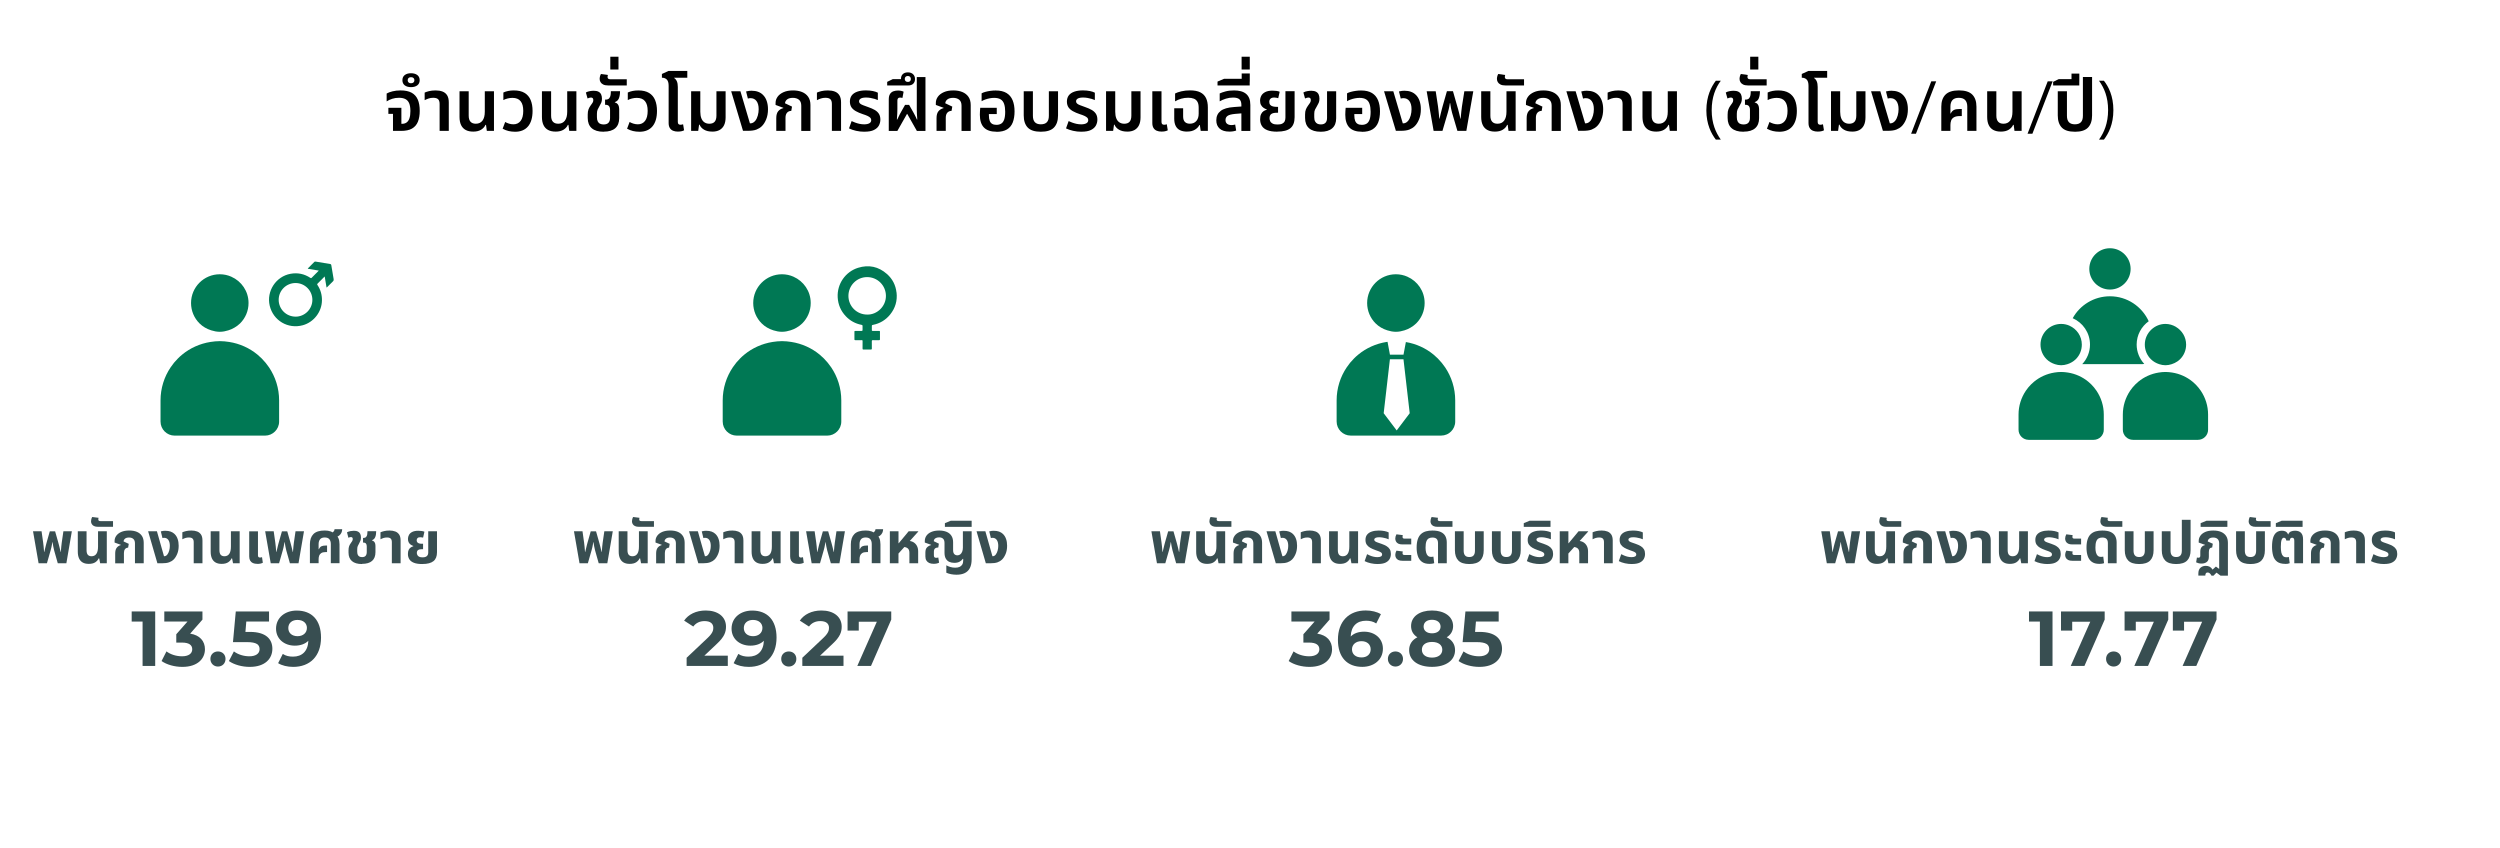 <?xml version="1.0" encoding="UTF-8"?><svg id="Layer_1" xmlns="http://www.w3.org/2000/svg" viewBox="0 0 899.14 305.03"><path d="M120.02,100.52c-.3-1.72-.6-3.45-.87-5.18-.04-.25-.14-.34-.38-.38-1.76-.28-3.52-.58-5.28-.88-.19-.03-.32,0-.46.14-.71.72-1.42,1.43-2.13,2.14-.08.08-.2.14-.21.29,1.31.22,2.61.44,3.92.66-.01.13-.1.17-.16.23-.79.79-1.58,1.57-2.36,2.37-.16.17-.26.17-.45.04-2.18-1.45-4.57-1.95-7.15-1.48-5.27.96-8.72,6.26-7.49,11.48,1.26,5.34,6.57,8.48,11.88,7.03,3.97-1.09,6.86-4.82,6.91-8.94.03-2.03-.5-3.89-1.64-5.57-.13-.19-.12-.3.05-.46.5-.48.98-.97,1.47-1.47.35-.35.7-.71,1.1-1.12.23,1.38.45,2.67.67,3.98.14-.02.18-.1.24-.16.71-.7,1.4-1.42,2.12-2.11.2-.19.24-.38.19-.63ZM106.3,113.88c-3.36,0-6.07-2.71-6.07-6.06,0-3.33,2.71-6.03,6.06-6.03,3.34,0,6.05,2.69,6.06,6.04.01,3.32-2.72,6.06-6.05,6.06Z" fill="#007854" stroke-width="0"/><path d="M322.43,105.18c-.3-2.62-1.43-4.87-3.43-6.63-3.03-2.68-6.54-3.43-10.38-2.24-4.54,1.41-7.62,5.8-7.34,10.65.15,2.63,1.13,4.89,2.93,6.79,1.55,1.63,3.44,2.66,5.65,3.08.24.05.37.13.36.42-.03.48-.02.97,0,1.45,0,.24-.07.31-.31.31-.76-.01-1.52,0-2.28,0-.25,0-.34.07-.33.32.01.89.02,1.79,0,2.68,0,.28.1.34.36.34.75-.02,1.5,0,2.25-.01.26,0,.33.08.32.33-.01.89,0,1.79-.01,2.68,0,.26.05.36.33.36.89-.02,1.79-.02,2.68,0,.25,0,.33-.07.33-.33-.01-.88.01-1.76-.01-2.64,0-.33.1-.41.41-.4.74.02,1.47,0,2.21.01.24,0,.31-.08.31-.31-.02-.45,0-.89,0-1.34,0-.45-.01-.89,0-1.34.01-.27-.07-.36-.34-.35-.75.02-1.5,0-2.25.01-.24,0-.34-.06-.33-.32.02-.47.03-.94,0-1.41-.02-.3.1-.39.37-.44,2.52-.5,4.61-1.74,6.22-3.74,1.86-2.31,2.64-4.97,2.3-7.9ZM311.89,113.14c-3.74,0-6.75-2.99-6.75-6.72,0-3.73,3.01-6.76,6.72-6.76,3.75,0,6.75,3.01,6.77,6.75.02,3.76-3.18,6.82-6.74,6.73Z" fill="#007854" stroke-width="0"/><path d="M758.86,104.14c4.11,0,7.43-3.33,7.43-7.43s-3.33-7.43-7.43-7.43-7.43,3.33-7.43,7.43,3.33,7.43,7.43,7.43Z" fill="#007854" stroke-width="0"/><path d="M772.79,115.53c-2.42-5.29-7.74-8.97-13.94-8.97-5.76,0-10.78,3.18-13.39,7.88,3.65,1.61,6.22,5.25,6.22,9.49,0,2.72-1.07,5.18-2.79,7.03h21.66c.22,0,.44-.03.65-.07-1.68-1.84-2.74-4.27-2.74-6.96,0-3.46,1.72-6.52,4.34-8.4Z" fill="#007854" stroke-width="0"/><path d="M754.02,140.54c-.55-.82-1.18-1.57-1.87-2.27-.35-.35-.71-.68-1.09-.99-2.06-1.7-4.58-2.86-7.34-3.29-.79-.12-1.59-.21-2.41-.21h0c-.82,0-1.62.08-2.41.21-2.76.44-5.28,1.59-7.34,3.29-.38.31-.74.64-1.09.99-.69.69-1.32,1.45-1.87,2.27-1.65,2.45-2.62,5.4-2.62,8.57v5.44c0,.25.03.5.07.73.1.47.29.91.55,1.3.26.39.6.72.98.98.19.13.4.24.62.34.44.18.91.29,1.42.29h23.38c.5,0,.98-.1,1.42-.29.22-.09.42-.2.62-.34.39-.26.72-.6.98-.98.26-.39.45-.83.55-1.3.05-.24.07-.48.07-.73v-5.44c0-3.17-.97-6.12-2.62-8.57Z" fill="#007854" stroke-width="0"/><path d="M744.29,117.13c-.91-.4-1.92-.63-2.98-.63-4.11,0-7.43,3.33-7.43,7.43,0,1.03.21,2,.58,2.89.38.89.92,1.69,1.59,2.36.84.84,1.89,1.44,3.05,1.81.7.22,1.43.37,2.21.37s1.5-.15,2.21-.37c.55-.17,1.08-.4,1.57-.69.54-.32,1.04-.68,1.48-1.11.67-.67,1.22-1.47,1.59-2.36.38-.89.58-1.87.58-2.89,0-3.04-1.83-5.65-4.45-6.8Z" fill="#007854" stroke-width="0"/><path d="M791.53,140.54c-.55-.82-1.18-1.57-1.87-2.27-.35-.35-.71-.68-1.09-.99-2.06-1.7-4.58-2.86-7.34-3.29-.39.09-.78.17-1.18.22.4-.05.79-.13,1.18-.22-.79-.12-1.59-.21-2.41-.21h0c-.82,0-1.62.08-2.41.21h0c-2.76.44-5.28,1.59-7.34,3.29-.38.31-.74.64-1.09.99-.69.69-1.32,1.45-1.87,2.27-1.65,2.45-2.62,5.4-2.62,8.57v5.44c0,.25.03.5.07.73.1.47.29.91.55,1.3.26.39.6.72.98.98.19.13.4.24.62.34.44.18.91.29,1.42.29h23.38c.5,0,.98-.1,1.42-.29.22-.09.42-.2.62-.34.39-.26.72-.6.98-.98.26-.39.45-.83.55-1.3.05-.24.07-.48.07-.73v-5.44c0-3.17-.97-6.12-2.62-8.57Z" fill="#007854" stroke-width="0"/><path d="M782.58,117.55c-1.11-.65-2.38-1.05-3.76-1.05-1.95,0-3.7.77-5.03,1.99-1.47,1.36-2.4,3.28-2.4,5.44,0,1.03.21,2,.58,2.89.38.89.92,1.69,1.59,2.36.02.02.04.03.06.05.83.81,1.86,1.4,2.99,1.76.7.22,1.43.37,2.21.37s1.5-.15,2.21-.37c.75-.24,1.46-.57,2.09-1.01.34-.24.67-.5.96-.79.67-.67,1.22-1.47,1.59-2.36.38-.89.58-1.87.58-2.89,0-2.73-1.49-5.09-3.68-6.38Z" fill="#007854" stroke-width="0"/><path d="M96.74,132.1c-.77-1.13-1.64-2.19-2.6-3.16-.48-.48-.99-.94-1.51-1.38-2.87-2.37-6.38-3.98-10.22-4.58-1.09-.17-2.21-.29-3.35-.29h0c-1.14,0-2.25.12-3.35.29-3.84.61-7.35,2.21-10.22,4.58-.53.43-1.03.89-1.51,1.38-.97.96-1.84,2.02-2.6,3.16-2.3,3.4-3.64,7.51-3.64,11.93v7.57c0,.35.04.69.1,1.02.13.66.4,1.27.76,1.81.36.54.83,1,1.37,1.37.27.18.56.34.86.47.61.26,1.27.4,1.97.4h32.53c.7,0,1.37-.14,1.97-.4.3-.13.59-.29.86-.47.54-.36,1-.83,1.37-1.37.36-.54.63-1.15.76-1.81.07-.33.1-.67.1-1.02v-7.57c0-4.42-1.34-8.52-3.64-11.93Z" fill="#007854" stroke-width="0"/><path d="M83.2,99.52c-1.27-.56-2.67-.88-4.15-.88-5.71,0-10.34,4.63-10.34,10.34,0,1.43.29,2.79.81,4.03.52,1.24,1.28,2.35,2.22,3.29,1.17,1.17,2.63,2.01,4.24,2.51.98.31,1.99.52,3.07.52s2.09-.21,3.07-.52c.77-.24,1.5-.56,2.18-.96.74-.44,1.45-.94,2.06-1.55.94-.94,1.69-2.05,2.22-3.29.52-1.24.81-2.6.81-4.03,0-4.24-2.55-7.86-6.2-9.46Z" fill="#007854" stroke-width="0"/><path d="M298.93,132.1c-.77-1.13-1.64-2.19-2.6-3.16-.48-.48-.99-.94-1.51-1.38-2.87-2.37-6.38-3.98-10.22-4.58-1.09-.17-2.21-.29-3.35-.29h0c-1.14,0-2.25.12-3.35.29-3.84.61-7.35,2.21-10.22,4.58-.53.43-1.03.89-1.51,1.38-.97.96-1.84,2.02-2.6,3.16-2.3,3.4-3.64,7.51-3.64,11.93v7.57c0,.35.04.69.1,1.02.13.66.4,1.27.76,1.81.36.54.83,1,1.37,1.37.27.18.56.34.86.47.61.26,1.27.4,1.97.4h32.53c.7,0,1.37-.14,1.97-.4.3-.13.59-.29.86-.47.54-.36,1-.83,1.37-1.37.36-.54.63-1.15.76-1.81.07-.33.1-.67.1-1.02v-7.57c0-4.42-1.34-8.52-3.64-11.93Z" fill="#007854" stroke-width="0"/><path d="M285.39,99.52c-1.27-.56-2.67-.88-4.15-.88-5.71,0-10.34,4.63-10.34,10.34,0,1.43.29,2.79.81,4.03.52,1.24,1.28,2.35,2.22,3.29,1.17,1.17,2.63,2.01,4.24,2.51.98.31,1.99.52,3.07.52s2.09-.21,3.07-.52c.77-.24,1.5-.56,2.18-.96.74-.44,1.45-.94,2.06-1.55.94-.94,1.69-2.05,2.22-3.29.52-1.24.81-2.6.81-4.03,0-4.24-2.55-7.86-6.2-9.46Z" fill="#007854" stroke-width="0"/><path d="M506.19,99.52c-1.27-.56-2.67-.88-4.15-.88-5.71,0-10.34,4.63-10.34,10.34,0,1.43.29,2.79.81,4.03.52,1.24,1.28,2.35,2.22,3.29,1.17,1.17,2.63,2.01,4.24,2.51.98.31,1.99.52,3.07.52s2.09-.21,3.07-.52c.77-.24,1.5-.56,2.18-.96.74-.44,1.45-.94,2.06-1.55.94-.94,1.69-2.05,2.22-3.29.52-1.24.81-2.6.81-4.03,0-4.24-2.55-7.86-6.2-9.46Z" fill="#007854" stroke-width="0"/><path d="M519.73,132.1c-.77-1.13-1.64-2.19-2.6-3.16-.48-.48-.99-.94-1.51-1.38-2.81-2.32-6.24-3.91-9.99-4.54l-.85,4.54h-4.88l-.86-4.62c-.11.02-.23.02-.34.04-3.84.61-7.35,2.21-10.22,4.58-.53.43-1.03.89-1.51,1.38-.97.96-1.84,2.02-2.6,3.16-2.3,3.4-3.64,7.51-3.64,11.93v7.56c0,.35.04.69.1,1.02.13.66.4,1.27.76,1.81.36.54.83,1,1.37,1.37.27.18.56.34.86.47.61.26,1.27.4,1.97.4h32.53c.7,0,1.37-.14,1.97-.4.3-.13.59-.28.86-.47.54-.36,1-.83,1.37-1.37.36-.54.63-1.15.76-1.81.07-.33.1-.67.1-1.02v-7.56c0-4.42-1.34-8.52-3.64-11.93ZM502.33,154.81l-4.68-6.19,2.24-19.41h4.88l2.24,19.41-4.68,6.19Z" fill="#007854" stroke-width="0"/><path d="M13.88,202.59l-2-11.51h3.07l.57,4.05c.04.34.09.79.16,1.38.06.58.12,1.26.18,2.03h.06c.13-.52.24-.99.34-1.42.1-.43.19-.81.28-1.15.09-.34.17-.64.24-.89l1.13-3.99h1.91l1.13,3.99c.07.25.15.55.24.89.09.34.19.73.29,1.15.1.43.21.9.33,1.42h.06c.07-.77.13-1.45.18-2.03.05-.58.1-1.04.16-1.38l.59-4.05h3.04l-1.97,11.51h-3.09l-1.32-4.68c-.14-.55-.25-1.05-.33-1.5-.08-.45-.15-.92-.22-1.4h-.08c-.06.32-.11.63-.16.92-.05.29-.11.6-.18.91s-.16.67-.27,1.06l-1.34,4.68h-3Z" fill="#384e51" stroke-width="0"/><path d="M31.9,202.8c-.85,0-1.57-.16-2.15-.49-.58-.33-1.02-.82-1.32-1.48-.3-.66-.45-1.46-.45-2.42v-7.33h3.15v6.78c0,.77.15,1.33.46,1.68.31.35.76.52,1.34.52.74,0,1.32-.28,1.72-.85.41-.57.61-1.45.61-2.64v-5.5h3.15v11.51h-2.39l-.34-1.76h-.19c-.24.56-.65,1.03-1.23,1.41-.58.38-1.37.57-2.36.57Z" fill="#384e51" stroke-width="0"/><path d="M35.34,189.48c-.66,0-1.18-.1-1.55-.29-.38-.2-.65-.44-.81-.75-.16-.3-.24-.62-.24-.96,0-.24.04-.49.11-.77.07-.27.17-.53.31-.77l2.29.29c-.03.1-.05.2-.07.3-.02.1-.03.2-.03.28,0,.2.06.35.18.45.12.1.32.16.6.16h4.52v2.04h-5.29Z" fill="#384e51" stroke-width="0"/><path d="M41.43,202.59v-3.51c0-.88.17-1.56.52-2.04.35-.48.85-.81,1.49-1.01l.02-.08-2.25-.82v-.55c0-.69.2-1.32.61-1.89.41-.57,1-1.03,1.8-1.38.79-.34,1.75-.51,2.89-.51,1.06,0,1.98.16,2.75.49.77.33,1.37.82,1.79,1.47s.64,1.47.64,2.47v7.35h-3.15v-7.16c0-.7-.19-1.22-.56-1.57-.37-.35-.89-.53-1.56-.53s-1.13.14-1.45.41-.5.61-.53,1l1.87.86-.23,1.37c-.5.03-.88.21-1.13.55s-.38.79-.38,1.37v3.72h-3.15Z" fill="#384e51" stroke-width="0"/><path d="M56.61,202.59l-3.34-11.51h3.17l2.54,8.97h.13c.22,0,.43-.06.63-.19.2-.13.36-.29.5-.5.28-.39.49-.86.63-1.4.14-.54.21-1.07.21-1.61,0-.94-.18-1.66-.54-2.16-.36-.5-.85-.76-1.48-.76-.13,0-.24,0-.35.02-.11.01-.2.04-.28.08l-.59-2.42c.32-.1.63-.16.91-.18.29-.02.52-.03.7-.03.74,0,1.39.1,1.93.29.55.2,1.01.49,1.41.88.49.48.86,1.07,1.1,1.79.25.71.37,1.52.37,2.42,0,1.13-.18,2.12-.54,2.97-.36.85-.79,1.52-1.29,2.01-.42.41-.95.73-1.59.97-.64.24-1.51.36-2.61.36h-1.64Z" fill="#384e51" stroke-width="0"/><path d="M69.67,202.59v-7.6c0-.59-.14-1.01-.41-1.28s-.72-.4-1.33-.4c-.46,0-.89.06-1.27.19-.39.13-.75.28-1.08.46v-2.52c.31-.14.74-.28,1.3-.42.56-.14,1.22-.21,1.97-.21s1.45.11,2.05.34c.6.22,1.06.6,1.41,1.12.34.52.51,1.24.51,2.15v8.17h-3.15Z" fill="#384e51" stroke-width="0"/><path d="M79.69,202.8c-.85,0-1.57-.16-2.15-.49-.58-.33-1.02-.82-1.32-1.48-.3-.66-.45-1.46-.45-2.42v-7.33h3.15v6.78c0,.77.15,1.33.46,1.68.31.35.76.52,1.34.52.74,0,1.32-.28,1.72-.85.41-.57.61-1.45.61-2.64v-5.5h3.15v11.51h-2.39l-.34-1.76h-.19c-.24.56-.65,1.03-1.23,1.41-.58.38-1.37.57-2.36.57Z" fill="#384e51" stroke-width="0"/><path d="M92.56,202.8c-.63,0-1.16-.1-1.6-.29-.43-.2-.76-.49-.99-.89-.22-.4-.34-.9-.34-1.5v-9.03h3.15v8.65c0,.27.06.46.18.59s.3.19.56.19c.11,0,.23-.01.36-.04.13-.03.24-.06.36-.1l.29,2.02c-.27.14-.57.24-.9.31-.34.07-.69.1-1.07.1Z" fill="#384e51" stroke-width="0"/><path d="M97.37,202.59l-2-11.51h3.07l.57,4.05c.04.34.09.79.16,1.38.06.58.12,1.26.18,2.03h.06c.13-.52.24-.99.34-1.42.1-.43.19-.81.28-1.15.09-.34.17-.64.24-.89l1.13-3.99h1.91l1.13,3.99c.07.25.15.55.24.89.09.34.19.73.29,1.15.1.43.21.9.33,1.42h.06c.07-.77.13-1.45.18-2.03.05-.58.1-1.04.16-1.38l.59-4.05h3.04l-1.97,11.51h-3.09l-1.32-4.68c-.14-.55-.25-1.05-.33-1.5-.08-.45-.15-.92-.22-1.4h-.08c-.06.32-.11.63-.16.92-.05.29-.11.6-.18.91s-.16.67-.27,1.06l-1.34,4.68h-3Z" fill="#384e51" stroke-width="0"/><path d="M111.46,202.59v-6.83c0-1.61.43-2.84,1.28-3.69.85-.85,2.21-1.27,4.07-1.27.8,0,1.5.11,2.12.33.62.22,1.08.6,1.41,1.14.66.25,1.12.69,1.38,1.3s.39,1.35.39,2.2v6.8h-3.13v-6.87c0-.74-.17-1.33-.51-1.75-.34-.43-.9-.64-1.67-.64s-1.33.21-1.68.64c-.35.43-.53,1.01-.53,1.75v1.83l.06.02c.28-.55.6-.91.97-1.08.36-.17.87-.26,1.51-.26h.5v2.35h-.5c-.69,0-1.21.12-1.58.36-.37.24-.62.55-.76.93-.13.39-.2.82-.2,1.29v1.43h-3.13ZM120.45,193.37l-1.72-1.45c.49-.17.87-.38,1.15-.64.28-.26.43-.58.44-.96h2.75c0,.43-.09.85-.26,1.25s-.46.75-.84,1.06c-.38.31-.89.55-1.52.73Z" fill="#384e51" stroke-width="0"/><path d="M130.2,202.86c-1.6,0-2.8-.35-3.62-1.06-.82-.71-1.23-1.73-1.23-3.06v-.82c0-.57.07-1.05.2-1.43.13-.38.31-.72.54-1.03.22-.31.41-.58.56-.83.15-.24.22-.5.22-.77,0-.25-.06-.43-.18-.54-.12-.1-.28-.16-.47-.16-.14,0-.28.02-.43.06-.15.04-.31.1-.49.19l-.5-1.97c.39-.21.82-.35,1.27-.43.45-.08.86-.12,1.21-.12.62,0,1.11.1,1.48.29s.64.48.81.84c.17.36.25.8.25,1.3,0,.43-.06.82-.19,1.14-.13.33-.29.67-.48,1.02-.18.32-.34.62-.47.9s-.2.69-.2,1.22v.8c0,.46.07.84.2,1.13s.33.51.6.64c.27.13.58.2.95.2.6,0,1.03-.16,1.29-.49.26-.33.39-.77.39-1.33v-2.04c0-.42-.09-.75-.28-1-.19-.24-.51-.37-.96-.37h-.1v-1.66h.13c.43,0,.76-.12.97-.36.21-.24.35-.54.41-.91.06-.37.09-.76.09-1.17h3.13c0,.85-.11,1.56-.34,2.12-.22.56-.62.94-1.18,1.13v.08c.34.1.59.25.78.45.18.2.31.44.38.72.07.28.1.59.1.92v2.14c0,1.39-.41,2.43-1.22,3.14-.81.71-2.01,1.06-3.59,1.06Z" fill="#384e51" stroke-width="0"/><path d="M140.93,202.59v-7.6c0-.59-.14-1.01-.41-1.28s-.72-.4-1.33-.4c-.46,0-.89.06-1.27.19-.39.13-.75.28-1.08.46v-2.52c.31-.14.74-.28,1.3-.42.56-.14,1.22-.21,1.97-.21s1.45.11,2.05.34c.6.22,1.06.6,1.41,1.12.34.52.51,1.24.51,2.15v8.17h-3.15Z" fill="#384e51" stroke-width="0"/><path d="M151.89,202.86c-1.26,0-2.27-.15-3.02-.45-.76-.3-1.31-.72-1.65-1.27-.34-.55-.51-1.18-.51-1.89,0-.62.09-1.11.28-1.49s.43-.67.74-.87c.3-.2.61-.34.91-.41v-.13c-.32-.11-.63-.27-.92-.46-.29-.2-.54-.46-.72-.8s-.28-.76-.28-1.26.12-1,.37-1.45c.25-.45.64-.81,1.19-1.08s1.27-.41,2.16-.41c.43,0,.85.03,1.26.09s.72.15.95.26l-.48,2.12c-.11-.03-.26-.06-.45-.09-.19-.03-.38-.05-.58-.05-.43,0-.76.1-.97.3-.21.2-.31.47-.31.79s.09.6.27.78c.18.18.42.31.7.38.29.07.58.1.89.1h.44v1.95h-.44c-.6,0-1.05.1-1.35.31-.3.21-.45.55-.45,1.03,0,.25.06.5.18.75.12.25.33.45.62.61.29.16.71.24,1.26.24.52,0,.92-.08,1.22-.23.29-.15.5-.36.63-.62.13-.26.19-.55.19-.87v-7.67h3.15v7.56c0,1.44-.42,2.51-1.27,3.19s-2.17,1.03-3.98,1.03Z" fill="#384e51" stroke-width="0"/><path d="M208.43,202.59l-2-11.51h3.07l.57,4.05c.04.34.09.79.16,1.38.06.58.12,1.26.18,2.03h.06c.13-.52.24-.99.34-1.42.1-.43.19-.81.28-1.15.09-.34.17-.64.24-.89l1.13-3.99h1.91l1.13,3.99c.07.25.15.55.24.89.09.34.19.73.29,1.15.1.43.21.9.33,1.42h.06c.07-.77.13-1.45.18-2.03.05-.58.1-1.04.16-1.38l.59-4.05h3.04l-1.97,11.51h-3.09l-1.32-4.68c-.14-.55-.25-1.05-.33-1.5-.08-.45-.15-.92-.22-1.4h-.08c-.06.32-.11.63-.16.92-.05.29-.11.6-.18.91s-.16.67-.27,1.06l-1.34,4.68h-3Z" fill="#384e51" stroke-width="0"/><path d="M226.44,202.8c-.85,0-1.57-.16-2.15-.49-.58-.33-1.02-.82-1.32-1.48-.3-.66-.45-1.46-.45-2.42v-7.33h3.15v6.78c0,.77.15,1.33.46,1.68.31.35.76.52,1.34.52.74,0,1.32-.28,1.72-.85.41-.57.61-1.45.61-2.64v-5.5h3.15v11.51h-2.39l-.34-1.76h-.19c-.24.56-.65,1.03-1.23,1.41-.58.38-1.37.57-2.36.57Z" fill="#384e51" stroke-width="0"/><path d="M229.89,189.48c-.66,0-1.18-.1-1.55-.29-.38-.2-.65-.44-.81-.75-.16-.3-.24-.62-.24-.96,0-.24.04-.49.11-.77.07-.27.17-.53.31-.77l2.29.29c-.03.1-.05.2-.07.3-.02.1-.03.2-.03.28,0,.2.06.35.18.45.12.1.32.16.6.16h4.52v2.04h-5.29Z" fill="#384e51" stroke-width="0"/><path d="M235.98,202.59v-3.51c0-.88.17-1.56.52-2.04.35-.48.85-.81,1.49-1.01l.02-.08-2.25-.82v-.55c0-.69.2-1.32.61-1.89.41-.57,1-1.03,1.8-1.38.79-.34,1.75-.51,2.89-.51,1.06,0,1.98.16,2.75.49.77.33,1.37.82,1.79,1.47s.64,1.47.64,2.47v7.35h-3.15v-7.16c0-.7-.19-1.22-.56-1.57-.37-.35-.89-.53-1.56-.53s-1.13.14-1.45.41-.5.61-.53,1l1.87.86-.23,1.37c-.5.03-.88.21-1.13.55s-.38.79-.38,1.37v3.72h-3.15Z" fill="#384e51" stroke-width="0"/><path d="M251.16,202.59l-3.34-11.51h3.17l2.54,8.97h.13c.22,0,.43-.06.63-.19.2-.13.36-.29.5-.5.28-.39.49-.86.63-1.4.14-.54.21-1.07.21-1.61,0-.94-.18-1.66-.54-2.16-.36-.5-.85-.76-1.48-.76-.13,0-.24,0-.35.02-.11.01-.2.04-.28.08l-.59-2.42c.32-.1.63-.16.91-.18.29-.02.52-.03.7-.03.74,0,1.39.1,1.93.29.55.2,1.01.49,1.41.88.49.48.86,1.07,1.1,1.79.25.71.37,1.52.37,2.42,0,1.13-.18,2.12-.54,2.97-.36.85-.79,1.52-1.29,2.01-.42.41-.95.73-1.59.97-.64.24-1.51.36-2.61.36h-1.64Z" fill="#384e51" stroke-width="0"/><path d="M264.22,202.59v-7.6c0-.59-.14-1.01-.41-1.28s-.72-.4-1.33-.4c-.46,0-.89.06-1.27.19-.39.13-.75.28-1.08.46v-2.52c.31-.14.74-.28,1.3-.42.56-.14,1.22-.21,1.97-.21s1.45.11,2.05.34c.6.22,1.06.6,1.41,1.12.34.52.51,1.24.51,2.15v8.17h-3.15Z" fill="#384e51" stroke-width="0"/><path d="M274.24,202.8c-.85,0-1.57-.16-2.15-.49-.58-.33-1.02-.82-1.32-1.48-.3-.66-.45-1.46-.45-2.42v-7.33h3.15v6.78c0,.77.15,1.33.46,1.68.31.35.76.52,1.34.52.74,0,1.32-.28,1.72-.85.41-.57.61-1.45.61-2.64v-5.5h3.15v11.51h-2.39l-.34-1.76h-.19c-.24.56-.65,1.03-1.23,1.41-.58.38-1.37.57-2.36.57Z" fill="#384e51" stroke-width="0"/><path d="M287.11,202.8c-.63,0-1.16-.1-1.6-.29-.43-.2-.76-.49-.99-.89-.22-.4-.34-.9-.34-1.5v-9.03h3.15v8.65c0,.27.06.46.18.59s.3.19.56.19c.11,0,.23-.01.36-.04.13-.03.24-.06.36-.1l.29,2.02c-.27.14-.57.24-.9.31-.34.07-.69.1-1.07.1Z" fill="#384e51" stroke-width="0"/><path d="M291.92,202.59l-2-11.51h3.07l.57,4.05c.04.34.09.79.16,1.38.06.58.12,1.26.18,2.03h.06c.13-.52.24-.99.34-1.42.1-.43.19-.81.28-1.15.09-.34.17-.64.24-.89l1.13-3.99h1.91l1.13,3.99c.07.25.15.55.24.89.09.34.19.73.29,1.15.1.43.21.9.33,1.42h.06c.07-.77.13-1.45.18-2.03.05-.58.1-1.04.16-1.38l.59-4.05h3.04l-1.97,11.51h-3.09l-1.32-4.68c-.14-.55-.25-1.05-.33-1.5-.08-.45-.15-.92-.22-1.4h-.08c-.06.32-.11.63-.16.92-.05.29-.11.6-.18.91s-.16.67-.27,1.06l-1.34,4.68h-3Z" fill="#384e51" stroke-width="0"/><path d="M306.01,202.59v-6.83c0-1.61.43-2.84,1.28-3.69.85-.85,2.21-1.27,4.07-1.27.8,0,1.5.11,2.12.33.62.22,1.08.6,1.41,1.14.66.25,1.12.69,1.38,1.3s.39,1.35.39,2.2v6.8h-3.13v-6.87c0-.74-.17-1.33-.51-1.75-.34-.43-.9-.64-1.67-.64s-1.33.21-1.68.64c-.35.43-.53,1.01-.53,1.75v1.83l.06.02c.28-.55.6-.91.97-1.08.36-.17.87-.26,1.51-.26h.5v2.35h-.5c-.69,0-1.21.12-1.58.36-.37.24-.62.55-.76.93-.13.39-.2.82-.2,1.29v1.43h-3.13ZM315,193.37l-1.72-1.45c.49-.17.87-.38,1.15-.64.28-.26.43-.58.44-.96h2.75c0,.43-.09.85-.26,1.25s-.46.75-.84,1.06c-.38.31-.89.55-1.52.73Z" fill="#384e51" stroke-width="0"/><path d="M320.04,202.59v-11.51h3.11v4.3h.08l3.57-4.3h3.46v.1l-7.12,7.9v3.51h-3.11ZM327.07,202.59v-3.8c0-.74-.21-1.28-.64-1.61-.43-.33-1.05-.49-1.86-.49l1.85-2.18c.84,0,1.54.17,2.1.5.56.34.98.79,1.27,1.35s.43,1.21.43,1.94v4.28h-3.15Z" fill="#384e51" stroke-width="0"/><path d="M343.98,206.7c-.63,0-1.26-.06-1.89-.18-.63-.12-1.21-.3-1.74-.54v-2.67c.36.22.83.42,1.4.6.57.17,1.17.26,1.79.26s1.12-.09,1.54-.27c.43-.18.76-.46.99-.84.23-.38.35-.86.35-1.45v-.61h-.15c-.27.39-.65.73-1.14,1.01-.5.28-1.14.42-1.92.42-.7,0-1.31-.13-1.84-.38-.53-.25-.93-.65-1.23-1.19s-.44-1.24-.44-2.09v-3.53c0-.49-.09-.88-.26-1.17-.17-.29-.41-.49-.7-.62-.29-.13-.63-.19-1.01-.19-.53,0-.97.12-1.32.35-.35.23-.54.58-.57,1.04l1.83.88-.21,1.37c-.52.01-.91.14-1.18.37-.27.23-.4.63-.4,1.21v1.28c0,.31.07.53.2.66.13.13.35.2.64.2.13,0,.25-.01.39-.03s.25-.05.35-.09l.29,1.87c-.27.14-.57.24-.9.31-.34.07-.69.1-1.07.1-.6,0-1.12-.1-1.56-.29-.44-.2-.78-.49-1.03-.89s-.37-.9-.37-1.5v-1.36c0-.83.18-1.44.55-1.83.36-.39.87-.69,1.51-.88l.02-.08-2.29-.82v-.55c0-.71.2-1.35.6-1.92.4-.57.98-1.02,1.75-1.35s1.71-.5,2.81-.5c1.04,0,1.93.16,2.68.47s1.33.78,1.73,1.41c.41.62.61,1.4.61,2.34v2.81c0,.67.15,1.16.44,1.45s.66.44,1.09.44c.41,0,.76-.12,1.05-.35s.53-.55.69-.97c.17-.41.25-.9.25-1.46v-5.88h3.15v10.1c0,1.25-.21,2.28-.62,3.1s-1.03,1.43-1.84,1.83c-.81.4-1.82.6-3.02.6Z" fill="#384e51" stroke-width="0"/><path d="M339.84,189.48v-1.32l2.12-.88h7.5v2.21h-9.62Z" fill="#384e51" stroke-width="0"/><path d="M354.56,202.59l-3.34-11.51h3.17l2.54,8.97h.13c.22,0,.43-.06.63-.19.2-.13.36-.29.5-.5.28-.39.49-.86.63-1.4.14-.54.21-1.07.21-1.61,0-.94-.18-1.66-.54-2.16-.36-.5-.85-.76-1.48-.76-.13,0-.24,0-.35.02-.11.01-.2.04-.28.08l-.59-2.42c.32-.1.63-.16.91-.18.29-.02.52-.03.7-.03.74,0,1.39.1,1.93.29.55.2,1.01.49,1.41.88.49.48.86,1.07,1.1,1.79.25.71.37,1.52.37,2.42,0,1.13-.18,2.12-.54,2.97-.36.85-.79,1.52-1.29,2.01-.42.41-.95.73-1.59.97-.64.24-1.51.36-2.61.36h-1.64Z" fill="#384e51" stroke-width="0"/><path d="M416.11,202.59l-2-11.51h3.07l.57,4.05c.04.34.09.79.16,1.38.06.58.12,1.26.18,2.03h.06c.13-.52.24-.99.34-1.42.1-.43.19-.81.28-1.15.09-.34.17-.64.24-.89l1.13-3.99h1.91l1.13,3.99c.07.25.15.55.24.89.09.34.19.73.29,1.15.1.43.21.9.33,1.42h.06c.07-.77.13-1.45.18-2.03.05-.58.1-1.04.16-1.38l.59-4.05h3.04l-1.97,11.51h-3.09l-1.32-4.68c-.14-.55-.25-1.05-.33-1.5-.08-.45-.15-.92-.22-1.4h-.08c-.06.32-.11.63-.16.92-.05.29-.11.6-.18.91s-.16.67-.27,1.06l-1.34,4.68h-3Z" fill="#384e51" stroke-width="0"/><path d="M434.13,202.8c-.85,0-1.57-.16-2.15-.49-.58-.33-1.02-.82-1.32-1.48-.3-.66-.45-1.46-.45-2.42v-7.33h3.15v6.78c0,.77.15,1.33.46,1.68.31.35.76.52,1.34.52.74,0,1.32-.28,1.72-.85.41-.57.61-1.45.61-2.64v-5.5h3.15v11.51h-2.39l-.34-1.76h-.19c-.24.56-.65,1.03-1.23,1.41-.58.38-1.37.57-2.36.57Z" fill="#384e51" stroke-width="0"/><path d="M437.57,189.48c-.66,0-1.18-.1-1.55-.29-.38-.2-.65-.44-.81-.75-.16-.3-.24-.62-.24-.96,0-.24.04-.49.11-.77.07-.27.17-.53.31-.77l2.29.29c-.03.1-.05.2-.07.3-.02.1-.03.2-.03.28,0,.2.06.35.18.45.12.1.32.16.6.16h4.52v2.04h-5.29Z" fill="#384e51" stroke-width="0"/><path d="M443.66,202.59v-3.51c0-.88.17-1.56.52-2.04.35-.48.85-.81,1.49-1.01l.02-.08-2.25-.82v-.55c0-.69.2-1.32.61-1.89.41-.57,1-1.03,1.8-1.38.79-.34,1.75-.51,2.89-.51,1.06,0,1.98.16,2.75.49.77.33,1.37.82,1.79,1.47s.64,1.47.64,2.47v7.35h-3.15v-7.16c0-.7-.19-1.22-.56-1.57-.37-.35-.89-.53-1.56-.53s-1.13.14-1.45.41-.5.61-.53,1l1.87.86-.23,1.37c-.5.03-.88.21-1.13.55s-.38.79-.38,1.37v3.72h-3.15Z" fill="#384e51" stroke-width="0"/><path d="M458.85,202.59l-3.34-11.51h3.17l2.54,8.97h.13c.22,0,.43-.06.63-.19.2-.13.36-.29.5-.5.28-.39.49-.86.63-1.4.14-.54.21-1.07.21-1.61,0-.94-.18-1.66-.54-2.16-.36-.5-.85-.76-1.48-.76-.13,0-.24,0-.35.02-.11.01-.2.04-.28.08l-.59-2.42c.32-.1.63-.16.91-.18.29-.02.52-.03.7-.03.74,0,1.39.1,1.93.29.55.2,1.01.49,1.41.88.49.48.86,1.07,1.1,1.79.25.71.37,1.52.37,2.42,0,1.13-.18,2.12-.54,2.97-.36.85-.79,1.52-1.29,2.01-.42.41-.95.73-1.59.97-.64.24-1.51.36-2.61.36h-1.64Z" fill="#384e51" stroke-width="0"/><path d="M471.91,202.59v-7.6c0-.59-.14-1.01-.41-1.28s-.72-.4-1.33-.4c-.46,0-.89.06-1.27.19-.39.13-.75.28-1.08.46v-2.52c.31-.14.74-.28,1.3-.42.56-.14,1.22-.21,1.97-.21s1.45.11,2.05.34c.6.22,1.06.6,1.41,1.12.34.52.51,1.24.51,2.15v8.17h-3.15Z" fill="#384e51" stroke-width="0"/><path d="M481.93,202.8c-.85,0-1.57-.16-2.15-.49-.58-.33-1.02-.82-1.32-1.48-.3-.66-.45-1.46-.45-2.42v-7.33h3.15v6.78c0,.77.15,1.33.46,1.68.31.35.76.52,1.34.52.74,0,1.32-.28,1.72-.85.41-.57.61-1.45.61-2.64v-5.5h3.15v11.51h-2.39l-.34-1.76h-.19c-.24.56-.65,1.03-1.23,1.41-.58.38-1.37.57-2.36.57Z" fill="#384e51" stroke-width="0"/><path d="M495.51,202.86c-.83,0-1.66-.09-2.49-.27s-1.57-.44-2.22-.78l.88-2.5c.28.15.62.31,1.01.48.39.17.82.31,1.28.42.46.11.93.17,1.41.17.56,0,.98-.08,1.27-.24s.43-.41.43-.75c0-.25-.09-.46-.28-.62-.19-.16-.47-.31-.83-.46s-.8-.3-1.3-.47c-.74-.27-1.38-.55-1.91-.86-.53-.31-.94-.69-1.23-1.13-.29-.45-.43-1.01-.43-1.68,0-.77.2-1.4.59-1.89.39-.49.95-.86,1.66-1.1.71-.24,1.55-.37,2.5-.37.78,0,1.49.06,2.12.19s1.12.29,1.47.48v2.48c-.24-.11-.55-.22-.93-.34-.38-.11-.8-.21-1.24-.28-.44-.08-.87-.12-1.27-.12-.57,0-1.01.08-1.3.23-.29.15-.44.37-.44.65,0,.22.1.41.3.57.2.15.5.3.89.43.39.13.86.3,1.41.49.73.25,1.34.53,1.85.84s.88.69,1.14,1.13c.26.45.39,1,.39,1.66s-.14,1.22-.43,1.77c-.29.55-.77,1-1.46,1.34s-1.63.51-2.83.51Z" fill="#384e51" stroke-width="0"/><path d="M504.42,195.81c-.64,0-1.16-.1-1.53-.29-.38-.2-.65-.46-.82-.79s-.25-.68-.25-1.04c0-.24.04-.49.11-.75.07-.26.17-.51.31-.77l2.29.29c-.03.1-.05.2-.07.31-.02.11-.03.23-.03.36,0,.18.06.33.17.43.11.1.31.16.59.16h2.37v2.08h-3.13ZM504.42,201.69c-.64,0-1.16-.1-1.53-.29-.38-.2-.65-.46-.82-.79s-.25-.68-.25-1.04c0-.24.04-.49.11-.75.07-.26.17-.51.31-.77l2.29.29c-.03.1-.05.2-.07.32-.02.11-.03.23-.03.36,0,.18.06.33.17.43.11.1.31.16.59.16h2.37v2.08h-3.13Z" fill="#384e51" stroke-width="0"/><path d="M514.1,202.8c-1.13,0-2.04-.25-2.71-.75-.67-.5-1.16-1.18-1.45-2.06s-.44-1.88-.44-3.01c0-1.22.14-2.23.41-3.03.27-.8.66-1.43,1.17-1.89.5-.45,1.1-.78,1.8-.97.69-.19,1.45-.28,2.28-.28,1.26,0,2.27.17,3.02.52s1.31.85,1.65,1.49c.34.64.51,1.4.51,2.27v7.5h-3.15v-7.25c0-.66-.16-1.16-.47-1.5-.32-.34-.84-.51-1.56-.51-.49,0-.92.1-1.29.3-.37.2-.66.56-.86,1.08-.2.52-.3,1.26-.3,2.23,0,.66.06,1.24.19,1.74.13.5.33.9.62,1.18.29.28.67.42,1.17.42.15,0,.3-.01.45-.03.15-.02.28-.05.39-.07l.29,2.35c-.22.1-.49.17-.81.21-.31.04-.61.06-.89.06Z" fill="#384e51" stroke-width="0"/><path d="M517.08,189.48c-.66,0-1.18-.1-1.55-.29-.38-.2-.65-.44-.81-.75-.16-.3-.24-.62-.24-.96,0-.24.04-.49.11-.77.07-.27.17-.53.31-.77l2.29.29c-.03.1-.05.2-.07.3-.02.1-.03.2-.03.28,0,.2.06.35.18.45.12.1.32.16.6.16h4.52v2.04h-5.29Z" fill="#384e51" stroke-width="0"/><path d="M528.46,202.86c-1.82,0-3.14-.42-3.96-1.27-.82-.85-1.23-2.08-1.23-3.69v-6.82h3.15v6.99c0,.74.16,1.31.49,1.69.33.39.84.58,1.54.58s1.21-.19,1.54-.58c.33-.38.49-.95.49-1.69v-6.99h3.15v6.82c0,1.61-.41,2.84-1.23,3.69-.82.85-2.14,1.27-3.96,1.27Z" fill="#384e51" stroke-width="0"/><path d="M541.77,202.86c-1.82,0-3.14-.42-3.96-1.27-.82-.85-1.23-2.08-1.23-3.69v-6.82h3.15v6.99c0,.74.16,1.31.49,1.69.33.39.84.58,1.54.58s1.21-.19,1.54-.58c.33-.38.49-.95.49-1.69v-6.99h3.15v6.82c0,1.61-.41,2.84-1.23,3.69-.82.85-2.14,1.27-3.96,1.27Z" fill="#384e51" stroke-width="0"/><path d="M553.85,202.86c-.83,0-1.66-.09-2.49-.27s-1.57-.44-2.22-.78l.88-2.5c.28.15.62.31,1.01.48.39.17.82.31,1.28.42.46.11.93.17,1.41.17.56,0,.98-.08,1.27-.24s.43-.41.43-.75c0-.25-.09-.46-.28-.62-.19-.16-.47-.31-.83-.46s-.8-.3-1.3-.47c-.74-.27-1.38-.55-1.91-.86-.53-.31-.94-.69-1.23-1.13-.29-.45-.43-1.01-.43-1.68,0-.77.2-1.4.59-1.89.39-.49.95-.86,1.66-1.1.71-.24,1.55-.37,2.5-.37.78,0,1.49.06,2.12.19s1.12.29,1.47.48v2.48c-.24-.11-.55-.22-.93-.34-.38-.11-.8-.21-1.24-.28-.44-.08-.87-.12-1.27-.12-.57,0-1.01.08-1.3.23-.29.15-.44.37-.44.65,0,.22.1.41.3.57.2.15.5.3.89.43.39.13.86.3,1.41.49.73.25,1.34.53,1.85.84s.88.69,1.14,1.13c.26.45.39,1,.39,1.66s-.14,1.22-.43,1.77c-.29.55-.77,1-1.46,1.34s-1.63.51-2.83.51Z" fill="#384e51" stroke-width="0"/><path d="M548.03,189.48v-1.32l2.12-.88h7.5v2.21h-9.62Z" fill="#384e51" stroke-width="0"/><path d="M560.97,202.59v-11.51h3.11v4.3h.08l3.57-4.3h3.46v.1l-7.12,7.9v3.51h-3.11ZM568,202.59v-3.8c0-.74-.21-1.28-.64-1.61-.43-.33-1.05-.49-1.86-.49l1.85-2.18c.84,0,1.54.17,2.1.5.56.34.98.79,1.27,1.35s.43,1.21.43,1.94v4.28h-3.15Z" fill="#384e51" stroke-width="0"/><path d="M576.88,202.59v-7.6c0-.59-.14-1.01-.41-1.28s-.72-.4-1.33-.4c-.46,0-.89.06-1.27.19-.39.13-.75.28-1.08.46v-2.52c.31-.14.74-.28,1.3-.42.56-.14,1.22-.21,1.97-.21s1.45.11,2.05.34c.6.22,1.06.6,1.41,1.12.34.52.51,1.24.51,2.15v8.17h-3.15Z" fill="#384e51" stroke-width="0"/><path d="M586.92,202.86c-.83,0-1.66-.09-2.49-.27s-1.57-.44-2.22-.78l.88-2.5c.28.15.62.31,1.01.48.39.17.82.31,1.28.42.46.11.93.17,1.41.17.56,0,.98-.08,1.27-.24s.43-.41.43-.75c0-.25-.09-.46-.28-.62-.19-.16-.47-.31-.83-.46s-.8-.3-1.3-.47c-.74-.27-1.38-.55-1.91-.86-.53-.31-.94-.69-1.23-1.13-.29-.45-.43-1.01-.43-1.68,0-.77.2-1.4.59-1.89.39-.49.95-.86,1.66-1.1.71-.24,1.55-.37,2.5-.37.78,0,1.49.06,2.12.19s1.12.29,1.47.48v2.48c-.24-.11-.55-.22-.93-.34-.38-.11-.8-.21-1.24-.28-.44-.08-.87-.12-1.27-.12-.57,0-1.01.08-1.3.23-.29.15-.44.37-.44.65,0,.22.1.41.3.57.2.15.5.3.89.43.39.13.86.3,1.41.49.73.25,1.34.53,1.85.84s.88.69,1.14,1.13c.26.45.39,1,.39,1.66s-.14,1.22-.43,1.77c-.29.55-.77,1-1.46,1.34s-1.63.51-2.83.51Z" fill="#384e51" stroke-width="0"/><path d="M657.03,202.59l-2-11.51h3.07l.57,4.05c.04.34.09.79.16,1.38.06.58.12,1.26.18,2.03h.06c.13-.52.24-.99.34-1.42.1-.43.19-.81.28-1.15.09-.34.17-.64.24-.89l1.13-3.99h1.91l1.13,3.99c.07.25.15.55.24.89.09.34.19.73.29,1.15.1.43.21.9.33,1.42h.06c.07-.77.13-1.45.18-2.03.05-.58.1-1.04.16-1.38l.59-4.05h3.04l-1.97,11.51h-3.09l-1.32-4.68c-.14-.55-.25-1.05-.33-1.5-.08-.45-.15-.92-.22-1.4h-.08c-.06.32-.11.63-.16.92-.05.29-.11.6-.18.91s-.16.67-.27,1.06l-1.34,4.68h-3Z" fill="#384e51" stroke-width="0"/><path d="M675.05,202.8c-.85,0-1.57-.16-2.15-.49-.58-.33-1.02-.82-1.32-1.48-.3-.66-.45-1.46-.45-2.42v-7.33h3.15v6.78c0,.77.15,1.33.46,1.68.31.35.76.52,1.34.52.74,0,1.32-.28,1.72-.85.41-.57.61-1.45.61-2.64v-5.5h3.15v11.51h-2.39l-.34-1.76h-.19c-.24.56-.65,1.03-1.23,1.41-.58.38-1.37.57-2.36.57Z" fill="#384e51" stroke-width="0"/><path d="M678.49,189.48c-.66,0-1.18-.1-1.55-.29-.38-.2-.65-.44-.81-.75-.16-.3-.24-.62-.24-.96,0-.24.04-.49.11-.77.07-.27.17-.53.31-.77l2.29.29c-.03.1-.05.2-.07.3-.02.1-.03.2-.03.28,0,.2.06.35.18.45.12.1.32.16.6.16h4.52v2.04h-5.29Z" fill="#384e51" stroke-width="0"/><path d="M684.58,202.59v-3.51c0-.88.17-1.56.52-2.04.35-.48.85-.81,1.49-1.01l.02-.08-2.25-.82v-.55c0-.69.2-1.32.61-1.89.41-.57,1-1.03,1.8-1.38.79-.34,1.75-.51,2.89-.51,1.06,0,1.98.16,2.75.49.77.33,1.37.82,1.79,1.47s.64,1.47.64,2.47v7.35h-3.15v-7.16c0-.7-.19-1.22-.56-1.57-.37-.35-.89-.53-1.56-.53s-1.13.14-1.45.41-.5.61-.53,1l1.87.86-.23,1.37c-.5.03-.88.21-1.13.55s-.38.79-.38,1.37v3.72h-3.15Z" fill="#384e51" stroke-width="0"/><path d="M699.77,202.59l-3.34-11.51h3.17l2.54,8.97h.13c.22,0,.43-.06.63-.19.2-.13.36-.29.5-.5.28-.39.49-.86.63-1.4.14-.54.21-1.07.21-1.61,0-.94-.18-1.66-.54-2.16-.36-.5-.85-.76-1.48-.76-.13,0-.24,0-.35.02-.11.01-.2.04-.28.08l-.59-2.42c.32-.1.63-.16.91-.18.29-.02.52-.03.7-.03.74,0,1.39.1,1.93.29.55.2,1.01.49,1.41.88.49.48.86,1.07,1.1,1.79.25.71.37,1.52.37,2.42,0,1.13-.18,2.12-.54,2.97-.36.85-.79,1.52-1.29,2.01-.42.41-.95.73-1.59.97-.64.24-1.51.36-2.61.36h-1.64Z" fill="#384e51" stroke-width="0"/><path d="M712.83,202.59v-7.6c0-.59-.14-1.01-.41-1.28s-.72-.4-1.33-.4c-.46,0-.89.06-1.27.19-.39.13-.75.28-1.08.46v-2.52c.31-.14.74-.28,1.3-.42.56-.14,1.22-.21,1.97-.21s1.45.11,2.05.34c.6.22,1.06.6,1.41,1.12.34.52.51,1.24.51,2.15v8.17h-3.15Z" fill="#384e51" stroke-width="0"/><path d="M722.84,202.8c-.85,0-1.57-.16-2.15-.49-.58-.33-1.02-.82-1.32-1.48-.3-.66-.45-1.46-.45-2.42v-7.33h3.15v6.78c0,.77.15,1.33.46,1.68.31.35.76.52,1.34.52.74,0,1.32-.28,1.72-.85.41-.57.61-1.45.61-2.64v-5.5h3.15v11.51h-2.39l-.34-1.76h-.19c-.24.56-.65,1.03-1.23,1.41-.58.38-1.37.57-2.36.57Z" fill="#384e51" stroke-width="0"/><path d="M736.43,202.86c-.83,0-1.66-.09-2.49-.27s-1.57-.44-2.22-.78l.88-2.5c.28.15.62.31,1.01.48.39.17.82.31,1.28.42.46.11.93.17,1.41.17.56,0,.98-.08,1.27-.24s.43-.41.43-.75c0-.25-.09-.46-.28-.62-.19-.16-.47-.31-.83-.46s-.8-.3-1.3-.47c-.74-.27-1.38-.55-1.91-.86-.53-.31-.94-.69-1.23-1.13-.29-.45-.43-1.01-.43-1.68,0-.77.2-1.4.59-1.89.39-.49.95-.86,1.66-1.1.71-.24,1.55-.37,2.5-.37.78,0,1.49.06,2.12.19s1.12.29,1.47.48v2.48c-.24-.11-.55-.22-.93-.34-.38-.11-.8-.21-1.24-.28-.44-.08-.87-.12-1.27-.12-.57,0-1.01.08-1.3.23-.29.15-.44.37-.44.65,0,.22.1.41.3.57.2.15.5.3.89.43.39.13.86.3,1.41.49.73.25,1.34.53,1.85.84s.88.69,1.14,1.13c.26.45.39,1,.39,1.66s-.14,1.22-.43,1.77c-.29.55-.77,1-1.46,1.34s-1.63.51-2.83.51Z" fill="#384e51" stroke-width="0"/><path d="M745.34,195.81c-.64,0-1.16-.1-1.53-.29-.38-.2-.65-.46-.82-.79s-.25-.68-.25-1.04c0-.24.04-.49.11-.75.07-.26.17-.51.31-.77l2.29.29c-.03.1-.05.2-.07.31-.02.11-.03.23-.03.36,0,.18.06.33.17.43.11.1.31.16.59.16h2.37v2.08h-3.13ZM745.34,201.69c-.64,0-1.16-.1-1.53-.29-.38-.2-.65-.46-.82-.79s-.25-.68-.25-1.04c0-.24.04-.49.11-.75.07-.26.17-.51.31-.77l2.29.29c-.03.1-.05.2-.07.32-.02.11-.03.23-.03.36,0,.18.06.33.17.43.11.1.31.16.59.16h2.37v2.08h-3.13Z" fill="#384e51" stroke-width="0"/><path d="M755.02,202.8c-1.13,0-2.04-.25-2.71-.75-.67-.5-1.16-1.18-1.45-2.06s-.44-1.88-.44-3.01c0-1.22.14-2.23.41-3.03.27-.8.66-1.43,1.17-1.89.5-.45,1.1-.78,1.8-.97.69-.19,1.45-.28,2.28-.28,1.26,0,2.27.17,3.02.52s1.31.85,1.65,1.49c.34.64.51,1.4.51,2.27v7.5h-3.15v-7.25c0-.66-.16-1.16-.47-1.5-.32-.34-.84-.51-1.56-.51-.49,0-.92.1-1.29.3-.37.2-.66.56-.86,1.08-.2.52-.3,1.26-.3,2.23,0,.66.06,1.24.19,1.74.13.5.33.9.62,1.18.29.28.67.42,1.17.42.15,0,.3-.01.45-.03.15-.02.28-.05.39-.07l.29,2.35c-.22.1-.49.17-.81.21-.31.04-.61.06-.89.06Z" fill="#384e51" stroke-width="0"/><path d="M758,189.48c-.66,0-1.18-.1-1.55-.29-.38-.2-.65-.44-.81-.75-.16-.3-.24-.62-.24-.96,0-.24.04-.49.11-.77.07-.27.17-.53.31-.77l2.29.29c-.03.1-.05.2-.07.3-.02.1-.03.2-.03.28,0,.2.06.35.18.45.12.1.32.16.6.16h4.52v2.04h-5.29Z" fill="#384e51" stroke-width="0"/><path d="M769.38,202.86c-1.82,0-3.14-.42-3.96-1.27-.82-.85-1.23-2.08-1.23-3.69v-6.82h3.15v6.99c0,.74.16,1.31.49,1.69.33.39.84.58,1.54.58s1.21-.19,1.54-.58c.33-.38.49-.95.49-1.69v-6.99h3.15v6.82c0,1.61-.41,2.84-1.23,3.69-.82.85-2.14,1.27-3.96,1.27Z" fill="#384e51" stroke-width="0"/><path d="M782.69,202.86c-1.82,0-3.14-.42-3.96-1.27-.82-.85-1.23-2.08-1.23-3.69v-6.82h3.15v6.99c0,.74.16,1.31.49,1.69.33.39.84.58,1.54.58s1.21-.19,1.54-.58c.33-.38.49-.95.49-1.69v-11.13h3.15v10.96c0,1.61-.41,2.84-1.23,3.69-.82.85-2.14,1.27-3.96,1.27Z" fill="#384e51" stroke-width="0"/><path d="M790.65,207.04v-.74c0-.97.26-1.67.78-2.12.52-.45,1.14-.67,1.87-.67.57,0,1.06.11,1.46.34.4.22.73.56,1,1.01l1.2-1.09,1.62,1.16-.44.1v-9.6c0-.7-.19-1.22-.56-1.57s-.9-.53-1.58-.53c-.64,0-1.13.14-1.45.41s-.5.61-.53,1l1.83.82-.23,1.37c-.39,0-.69.13-.89.39-.2.26-.3.68-.3,1.25v1.64c0,.9-.25,1.53-.75,1.91-.5.38-1.13.57-1.9.57-.39,0-.75-.04-1.07-.13-.32-.08-.61-.19-.86-.31l.29-1.74c.1.03.19.05.28.06.09.01.18.02.26.02.24,0,.41-.06.51-.18.11-.12.16-.3.16-.56v-1.41c0-.69.14-1.22.42-1.61.28-.38.71-.65,1.28-.79l.02-.08-2.29-.82v-.55c0-.69.2-1.32.59-1.89.39-.57.98-1.03,1.76-1.38.78-.34,1.75-.51,2.9-.51,1.08,0,2.01.16,2.79.49.78.33,1.39.82,1.82,1.47.43.65.64,1.47.64,2.47v11.8h-2.65l-1.45-1.09-1.07,1.09h-.74c-.14-.29-.32-.56-.55-.79s-.5-.35-.82-.35-.56.11-.67.34-.17.46-.17.69v.1h-2.52Z" fill="#384e51" stroke-width="0"/><path d="M791.47,189.48v-1.32l2.12-.88h7.5v2.21h-9.62Z" fill="#384e51" stroke-width="0"/><path d="M809.41,202.86c-1.82,0-3.14-.42-3.96-1.27-.82-.85-1.23-2.08-1.23-3.69v-6.82h3.15v6.99c0,.74.16,1.31.49,1.69.33.39.84.58,1.54.58s1.21-.19,1.54-.58c.33-.38.49-.95.49-1.69v-6.99h3.15v6.82c0,1.61-.41,2.84-1.23,3.69-.82.85-2.14,1.27-3.96,1.27Z" fill="#384e51" stroke-width="0"/><path d="M811.34,189.48c-.66,0-1.18-.1-1.55-.29-.38-.2-.65-.44-.81-.75-.16-.3-.24-.62-.24-.96,0-.24.04-.49.11-.77.07-.27.17-.53.31-.77l2.29.29c-.03.1-.05.2-.07.3-.02.1-.03.2-.03.28,0,.2.06.35.18.45.12.1.32.16.6.16h4.52v2.04h-5.29Z" fill="#384e51" stroke-width="0"/><path d="M821.92,202.8c-1.25,0-2.22-.26-2.91-.77-.69-.51-1.18-1.22-1.45-2.14-.27-.92-.41-1.98-.41-3.2,0-1.36.13-2.46.4-3.32.27-.85.67-1.48,1.21-1.89.54-.41,1.2-.61,1.98-.61.49,0,.92.09,1.29.28s.67.54.89,1.04h.08c.2-.52.52-.87.97-1.05s.93-.27,1.45-.27c.97,0,1.69.26,2.17.78.48.52.72,1.27.72,2.27v8.67h-3.15v-8.08c0-.43-.07-.73-.21-.88-.14-.15-.33-.23-.57-.23-.27,0-.47.08-.6.23-.13.15-.22.41-.26.78h-1.24c-.06-.41-.16-.68-.32-.81-.15-.13-.34-.2-.55-.2-.35,0-.62.25-.81.76-.19.5-.28,1.36-.28,2.56,0,.78.06,1.45.18,2.01.12.55.33.97.62,1.26s.71.43,1.26.43c.17,0,.32-.01.46-.03s.26-.05.36-.09l.31,2.25c-.22.1-.47.17-.73.21-.27.04-.56.06-.88.06Z" fill="#384e51" stroke-width="0"/><path d="M818.52,189.48v-1.32l2.12-.88h7.5v2.21h-9.62Z" fill="#384e51" stroke-width="0"/><path d="M831.16,202.59v-3.51c0-.88.17-1.56.52-2.04.35-.48.85-.81,1.49-1.01l.02-.08-2.25-.82v-.55c0-.69.2-1.32.61-1.89.41-.57,1-1.03,1.8-1.38.79-.34,1.75-.51,2.89-.51,1.06,0,1.98.16,2.75.49.77.33,1.37.82,1.79,1.47s.64,1.47.64,2.47v7.35h-3.15v-7.16c0-.7-.19-1.22-.56-1.57-.37-.35-.89-.53-1.56-.53s-1.13.14-1.45.41-.5.61-.53,1l1.87.86-.23,1.37c-.5.03-.88.21-1.13.55s-.38.79-.38,1.37v3.72h-3.15Z" fill="#384e51" stroke-width="0"/><path d="M847.41,202.59v-7.6c0-.59-.14-1.01-.41-1.28s-.72-.4-1.33-.4c-.46,0-.89.06-1.27.19-.39.13-.75.28-1.08.46v-2.52c.31-.14.74-.28,1.3-.42.56-.14,1.22-.21,1.97-.21s1.45.11,2.05.34c.6.22,1.06.6,1.41,1.12.34.52.51,1.24.51,2.15v8.17h-3.15Z" fill="#384e51" stroke-width="0"/><path d="M857.45,202.86c-.83,0-1.66-.09-2.49-.27s-1.57-.44-2.22-.78l.88-2.5c.28.15.62.31,1.01.48.39.17.82.31,1.28.42.46.11.93.17,1.41.17.56,0,.98-.08,1.27-.24s.43-.41.43-.75c0-.25-.09-.46-.28-.62-.19-.16-.47-.31-.83-.46s-.8-.3-1.3-.47c-.74-.27-1.38-.55-1.91-.86-.53-.31-.94-.69-1.23-1.13-.29-.45-.43-1.01-.43-1.68,0-.77.2-1.4.59-1.89.39-.49.95-.86,1.66-1.1.71-.24,1.55-.37,2.5-.37.78,0,1.49.06,2.12.19s1.12.29,1.47.48v2.48c-.24-.11-.55-.22-.93-.34-.38-.11-.8-.21-1.24-.28-.44-.08-.87-.12-1.27-.12-.57,0-1.01.08-1.3.23-.29.15-.44.37-.44.65,0,.22.1.41.3.57.2.15.5.3.89.43.39.13.86.3,1.41.49.73.25,1.34.53,1.85.84s.88.69,1.14,1.13c.26.45.39,1,.39,1.66s-.14,1.22-.43,1.77c-.29.55-.77,1-1.46,1.34s-1.63.51-2.83.51Z" fill="#384e51" stroke-width="0"/><path d="M141.34,47.07v-6.11h-1.66v-2.18h4.68v5.75h.23c.66,0,1.21-.16,1.66-.49.45-.33.79-.83,1.01-1.51.23-.68.34-1.54.34-2.6,0-1.16-.15-2.09-.44-2.78-.29-.69-.75-1.2-1.35-1.51-.61-.31-1.38-.47-2.31-.47-.88,0-1.69.12-2.43.36s-1.41.55-2.01.94v-2.83c.54-.31,1.24-.58,2.11-.79.87-.22,1.84-.33,2.91-.33,1.63,0,2.95.28,3.96.83,1.01.56,1.75,1.38,2.22,2.47.47,1.09.7,2.44.7,4.06,0,1.53-.22,2.83-.66,3.91-.44,1.08-1.15,1.9-2.13,2.46-.98.56-2.29.83-3.94.83h-2.89Z" fill="#000" stroke-width="0"/><path d="M147.82,31.34c-.94,0-1.69-.22-2.25-.65-.56-.43-.84-1.05-.84-1.85s.28-1.41.84-1.85c.56-.43,1.31-.65,2.25-.65s1.71.22,2.27.65c.56.43.85,1.05.85,1.85s-.28,1.41-.85,1.85c-.56.43-1.32.65-2.27.65ZM147.82,29.94c.4,0,.7-.1.91-.3.21-.2.31-.46.31-.79s-.1-.59-.31-.79c-.21-.2-.51-.3-.91-.3s-.68.1-.88.29c-.21.19-.31.46-.31.81s.1.59.31.79c.21.2.5.3.88.3ZM158.11,47.07v-9.67c0-.78-.18-1.35-.53-1.7-.36-.35-.95-.53-1.78-.53-.59,0-1.14.08-1.64.25-.5.17-.98.37-1.43.61v-2.73c.36-.17.88-.35,1.56-.52.68-.17,1.47-.26,2.39-.26s1.76.13,2.47.4c.71.27,1.27.72,1.66,1.35.4.63.6,1.49.6,2.56v10.24h-3.3Z" fill="#000" stroke-width="0"/><path d="M170.15,47.33c-1.04,0-1.92-.19-2.65-.58-.73-.39-1.28-.97-1.66-1.75-.38-.78-.57-1.76-.57-2.94v-9.23h3.3v8.76c0,.99.22,1.72.66,2.2.44.48,1.08.71,1.91.71,1.02,0,1.82-.37,2.38-1.1.56-.74.84-1.81.84-3.21v-7.36h3.3v14.25h-2.57l-.29-2.16h-.21c-.29.69-.81,1.27-1.55,1.73-.74.46-1.7.69-2.9.69Z" fill="#000" stroke-width="0"/><path d="M185.2,47.38c-.81,0-1.58-.09-2.3-.26-.72-.17-1.43-.45-2.12-.83l.91-2.42c.38.23.83.42,1.35.59s1.07.25,1.64.25c1.07,0,1.93-.41,2.56-1.22.63-.81.95-2.02.95-3.61s-.32-2.69-.95-3.48c-.63-.8-1.62-1.2-2.95-1.2-.57,0-1.15.07-1.74.22-.59.15-1.09.34-1.51.58v-2.73c.52-.24,1.1-.43,1.75-.56.65-.13,1.32-.19,2.02-.19,1.59,0,2.89.3,3.87.9.99.6,1.71,1.45,2.17,2.55.46,1.1.69,2.41.69,3.91,0,2.41-.54,4.26-1.62,5.56-1.08,1.3-2.66,1.95-4.72,1.95Z" fill="#000" stroke-width="0"/><path d="M199.79,47.33c-1.04,0-1.92-.19-2.65-.58-.73-.39-1.28-.97-1.66-1.75-.38-.78-.57-1.76-.57-2.94v-9.23h3.3v8.76c0,.99.22,1.72.66,2.2.44.48,1.08.71,1.91.71,1.02,0,1.82-.37,2.38-1.1.56-.74.84-1.81.84-3.21v-7.36h3.3v14.25h-2.57l-.29-2.16h-.21c-.29.69-.81,1.27-1.55,1.73-.74.46-1.7.69-2.9.69Z" fill="#000" stroke-width="0"/><path d="M217.05,47.38c-1.84,0-3.24-.42-4.21-1.26-.97-.84-1.46-2.08-1.46-3.7v-1.22c0-.78.1-1.41.29-1.89.19-.48.42-.91.7-1.29.29-.38.54-.72.73-1.03.19-.3.29-.64.29-1,0-.33-.08-.56-.23-.7-.16-.14-.36-.21-.62-.21-.19,0-.39.03-.58.09-.2.06-.41.14-.64.25l-.6-2.16c.43-.24.91-.41,1.43-.49s.98-.13,1.38-.13c.73,0,1.31.12,1.74.35s.75.56.94.99c.19.42.29.93.29,1.52s-.09,1.07-.27,1.48-.4.83-.66,1.25c-.24.42-.45.81-.62,1.17-.17.36-.26.88-.26,1.53v1.2c0,.64.1,1.16.3,1.55.2.39.48.67.85.83.36.17.78.25,1.25.25.8,0,1.38-.2,1.76-.61.37-.41.56-.98.56-1.73v-2.94c0-.57-.13-1.01-.39-1.33-.26-.31-.69-.47-1.27-.47h-.13v-1.85h.16c.61,0,1.04-.16,1.31-.47.27-.31.44-.7.51-1.16.07-.46.1-.92.1-1.39h3.3c0,1.01-.13,1.85-.39,2.52-.26.68-.75,1.14-1.48,1.4v.1c.43.12.76.31.99.57s.38.57.46.92c.08.36.12.72.12,1.1v3.07c0,1.58-.47,2.78-1.4,3.61s-2.33,1.25-4.19,1.25Z" fill="#000" stroke-width="0"/><path d="M218.79,30.74c-.78,0-1.4-.12-1.85-.35-.45-.23-.78-.53-.97-.88-.2-.35-.3-.73-.3-1.13,0-.28.04-.58.12-.9s.19-.61.35-.87l2.5.36c-.03.09-.06.2-.09.35-.03.15-.04.28-.04.4,0,.23.07.41.22.56s.39.22.71.22h5.98v2.24h-6.63Z" fill="#000" stroke-width="0"/><path d="M219.5,25v-4.6h2.94v4.6h-2.94Z" fill="#000" stroke-width="0"/><path d="M229.95,47.38c-.81,0-1.58-.09-2.3-.26-.72-.17-1.43-.45-2.12-.83l.91-2.42c.38.23.83.42,1.35.59s1.07.25,1.64.25c1.07,0,1.93-.41,2.56-1.22.63-.81.95-2.02.95-3.61s-.32-2.69-.95-3.48c-.63-.8-1.62-1.2-2.95-1.2-.57,0-1.15.07-1.74.22-.59.15-1.09.34-1.51.58v-2.73c.52-.24,1.1-.43,1.75-.56.65-.13,1.32-.19,2.02-.19,1.59,0,2.89.3,3.87.9.99.6,1.71,1.45,2.17,2.55.46,1.1.69,2.41.69,3.91,0,2.41-.54,4.26-1.62,5.56-1.08,1.3-2.66,1.95-4.72,1.95Z" fill="#000" stroke-width="0"/><path d="M240.48,35.42v-4.55c0-1.04-.21-1.78-.64-2.24-.43-.45-1.02-.68-1.78-.68v-1.35l2.37-1.09h6.76v2.44h-4.71l-.03.1c.42.26.74.65.98,1.18.23.53.35,1.22.35,2.07v4.11h-3.3ZM243.81,47.33c-.66,0-1.24-.1-1.74-.31-.5-.21-.89-.54-1.17-1-.28-.46-.42-1.05-.42-1.78v-11.41h3.3v11c0,.36.08.63.23.79.16.17.41.25.75.25.14,0,.29-.02.46-.05.16-.03.32-.08.46-.13l.36,2.18c-.33.17-.68.29-1.07.36s-.77.1-1.17.1Z" fill="#000" stroke-width="0"/><path d="M256.16,47.33c-1.18,0-2.16-.23-2.94-.69-.78-.46-1.32-1.06-1.61-1.81h-.18l-.31,2.24h-2.55v-14.25h3.3v7.36c0,.94.13,1.73.38,2.37.25.64.62,1.13,1.12,1.46s1.08.49,1.75.49c.85,0,1.49-.24,1.91-.71.42-.48.64-1.21.64-2.2v-8.76h3.3v9.36c0,1.14-.19,2.09-.56,2.85-.37.75-.91,1.33-1.62,1.72-.71.39-1.59.58-2.63.58Z" fill="#000" stroke-width="0"/><path d="M267.23,47.07l-4.26-14.25h3.33l3.41,11.54h.23c.33,0,.64-.09.94-.26.29-.17.55-.4.78-.68.4-.52.7-1.15.9-1.9.2-.75.3-1.49.3-2.24,0-1.27-.26-2.24-.78-2.94s-1.24-1.04-2.16-1.04c-.17,0-.34.01-.51.04-.17.03-.31.06-.43.12l-.65-2.57c.38-.1.74-.17,1.08-.21.34-.03.63-.05.87-.05.9,0,1.69.13,2.37.38.68.25,1.26.62,1.74,1.1.61.59,1.06,1.33,1.36,2.21.3.88.46,1.87.46,2.96,0,1.39-.22,2.6-.65,3.65-.43,1.05-.96,1.88-1.59,2.48-.52.5-1.16.9-1.92,1.2-.76.29-1.79.44-3.07.44h-1.74Z" fill="#000" stroke-width="0"/><path d="M279.19,47.07v-4.58c0-1.09.23-1.92.68-2.47.45-.55,1.07-.94,1.85-1.14l.03-.1-2.81-1.04v-.75c0-.8.25-1.53.74-2.21.49-.68,1.21-1.22,2.15-1.64s2.07-.62,3.41-.62c1.21,0,2.29.19,3.22.57s1.67.96,2.21,1.73.81,1.76.81,2.98v9.28h-3.3v-9.05c0-.99-.28-1.71-.83-2.16-.56-.45-1.28-.68-2.18-.68s-1.59.19-2.07.56c-.48.37-.73.84-.77,1.39l2.52,1.2-.26,1.53c-.64.02-1.15.24-1.52.66-.37.42-.56,1.03-.56,1.81v4.73h-3.3Z" fill="#000" stroke-width="0"/><path d="M299.19,47.07v-9.67c0-.78-.18-1.35-.53-1.7-.36-.35-.95-.53-1.78-.53-.59,0-1.14.08-1.64.25-.5.17-.98.37-1.43.61v-2.73c.36-.17.88-.35,1.56-.52.68-.17,1.47-.26,2.39-.26s1.76.13,2.47.4c.71.27,1.27.72,1.66,1.35.4.63.6,1.49.6,2.56v10.24h-3.3Z" fill="#000" stroke-width="0"/><path d="M310.89,47.38c-1.02,0-2.02-.11-2.99-.33-.97-.22-1.82-.51-2.55-.87l.94-2.63c.36.17.78.35,1.26.53s1,.33,1.56.46c.56.12,1.13.18,1.7.18.78,0,1.4-.13,1.85-.38.45-.25.68-.63.68-1.13,0-.35-.11-.64-.34-.87-.23-.23-.56-.45-1.01-.66s-1.01-.42-1.66-.62c-.99-.33-1.83-.69-2.52-1.08s-1.22-.86-1.59-1.4c-.36-.55-.55-1.24-.55-2.07s.22-1.59.66-2.18c.44-.59,1.1-1.04,1.96-1.35.87-.31,1.91-.47,3.12-.47.92,0,1.76.08,2.52.23.76.16,1.36.36,1.79.6v2.65c-.29-.14-.68-.28-1.14-.42-.47-.14-.97-.26-1.51-.35-.54-.1-1.07-.14-1.59-.14-.87,0-1.5.13-1.91.38-.41.25-.61.58-.61.98,0,.31.12.58.35.79s.6.42,1.1.61c.5.19,1.14.42,1.9.7.87.29,1.62.63,2.28,1,.65.37,1.15.84,1.51,1.39.35.56.53,1.25.53,2.08,0,.76-.18,1.47-.53,2.13-.36.66-.95,1.2-1.78,1.61-.83.42-1.98.62-3.43.62Z" fill="#000" stroke-width="0"/><path d="M319.65,47.07v-11.31c0-.83.15-1.48.45-1.95.3-.47.71-.79,1.22-.98.51-.18,1.08-.27,1.7-.27.38,0,.75.04,1.1.12.35.08.65.18.87.3l-.42,2.24c-.16-.03-.31-.06-.47-.09-.16-.03-.28-.04-.36-.04-.36,0-.62.1-.77.29-.15.19-.22.46-.22.81v3.02c0,.49-.01,1.02-.04,1.61-.03.59-.07,1.32-.14,2.18h.13c.35-.8.66-1.45.94-1.95.28-.5.53-.95.75-1.35l1.12-1.98h1.46l1.12,1.98c.26.43.48.82.66,1.17s.35.68.52,1.01c.16.33.33.7.51,1.12h.13c-.07-.87-.12-1.59-.14-2.18-.03-.59-.04-1.13-.04-1.61v-11.49h3.12v19.37h-3.09l-3.46-6.11h-.1l-3.46,6.11h-3.09Z" fill="#000" stroke-width="0"/><path d="M319.08,30.74v-1.3l2.03-.99h3.69l-.57.75c-.07-.17-.12-.34-.14-.49-.03-.16-.04-.29-.04-.42,0-.68.22-1.22.66-1.64s1.05-.62,1.83-.62,1.42.23,1.87.68.68,1.02.68,1.72-.21,1.23-.62,1.66c-.42.43-1.04.65-1.87.65h-7.51ZM326.54,29.47c.35,0,.61-.1.79-.3s.27-.46.27-.77-.1-.57-.29-.77c-.19-.2-.46-.3-.81-.3s-.62.1-.81.3c-.19.2-.29.46-.29.77,0,.29.09.55.27.75.18.21.46.31.85.31Z" fill="#000" stroke-width="0"/><path d="M336.83,47.07v-4.58c0-1.09.23-1.92.68-2.47.45-.55,1.07-.94,1.85-1.14l.03-.1-2.81-1.04v-.75c0-.8.25-1.53.74-2.21.49-.68,1.21-1.22,2.15-1.64s2.07-.62,3.41-.62c1.21,0,2.29.19,3.22.57s1.67.96,2.21,1.73.81,1.76.81,2.98v9.28h-3.3v-9.05c0-.99-.28-1.71-.83-2.16-.56-.45-1.28-.68-2.18-.68s-1.59.19-2.07.56c-.48.37-.73.84-.77,1.39l2.52,1.2-.26,1.53c-.64.02-1.15.24-1.52.66-.37.42-.56,1.03-.56,1.81v4.73h-3.3Z" fill="#000" stroke-width="0"/><path d="M358.39,47.38c-2.03,0-3.53-.51-4.51-1.52-.98-1.01-1.47-2.54-1.47-4.59,0-.35.01-.75.04-1.22.03-.47.06-.89.09-1.27h5.95v2.24h-2.83v.42c0,.85.1,1.53.3,2.03s.5.87.9,1.09c.4.23.9.34,1.51.34.66,0,1.22-.14,1.69-.42.47-.28.83-.76,1.08-1.44.25-.68.38-1.64.38-2.87,0-1.11-.13-2.03-.38-2.77-.25-.74-.66-1.29-1.23-1.65-.57-.36-1.36-.55-2.37-.55-.54,0-1.07.05-1.61.16-.54.1-1.05.24-1.55.42-.49.17-.94.38-1.34.62v-2.83c.36-.21.81-.39,1.35-.53.54-.15,1.13-.27,1.77-.36.64-.1,1.28-.14,1.92-.14,1.63,0,2.94.31,3.94.92,1,.62,1.72,1.49,2.18,2.61.46,1.13.69,2.45.69,3.98s-.22,2.89-.65,3.99c-.43,1.1-1.13,1.94-2.08,2.51-.95.57-2.21.86-3.77.86Z" fill="#000" stroke-width="0"/><path d="M374.35,47.38c-2.18,0-3.76-.5-4.72-1.51-.96-1.01-1.44-2.46-1.44-4.37v-8.68h3.3v8.84c0,1.01.23,1.76.7,2.28.47.51,1.19.77,2.16.77s1.72-.26,2.18-.77c.47-.51.7-1.27.7-2.28v-8.84h3.3v8.68c0,1.91-.49,3.36-1.46,4.37s-2.55,1.51-4.73,1.51Z" fill="#000" stroke-width="0"/><path d="M388.94,47.38c-1.02,0-2.02-.11-2.99-.33-.97-.22-1.82-.51-2.55-.87l.94-2.63c.36.17.78.35,1.26.53s1,.33,1.56.46c.56.12,1.13.18,1.7.18.78,0,1.4-.13,1.85-.38.45-.25.68-.63.68-1.13,0-.35-.11-.64-.34-.87-.23-.23-.56-.45-1.01-.66s-1.01-.42-1.66-.62c-.99-.33-1.83-.69-2.52-1.08s-1.22-.86-1.59-1.4c-.36-.55-.55-1.24-.55-2.07s.22-1.59.66-2.18c.44-.59,1.1-1.04,1.96-1.35.87-.31,1.91-.47,3.12-.47.92,0,1.76.08,2.52.23.76.16,1.36.36,1.79.6v2.65c-.29-.14-.68-.28-1.14-.42-.47-.14-.97-.26-1.51-.35-.54-.1-1.07-.14-1.59-.14-.87,0-1.5.13-1.91.38-.41.25-.61.58-.61.98,0,.31.12.58.35.79s.6.42,1.1.61c.5.19,1.14.42,1.9.7.87.29,1.62.63,2.28,1,.65.37,1.15.84,1.51,1.39.35.56.53,1.25.53,2.08,0,.76-.18,1.47-.53,2.13-.36.66-.95,1.2-1.78,1.61-.83.42-1.98.62-3.43.62Z" fill="#000" stroke-width="0"/><path d="M405.39,47.33c-1.18,0-2.16-.23-2.94-.69-.78-.46-1.32-1.06-1.61-1.81h-.18l-.31,2.24h-2.55v-14.25h3.3v7.36c0,.94.13,1.73.38,2.37.25.64.62,1.13,1.12,1.46s1.08.49,1.75.49c.85,0,1.49-.24,1.91-.71.42-.48.64-1.21.64-2.2v-8.76h3.3v9.36c0,1.14-.19,2.09-.56,2.85-.37.75-.91,1.33-1.62,1.72-.71.39-1.59.58-2.63.58Z" fill="#000" stroke-width="0"/><path d="M417.77,47.33c-.66,0-1.24-.1-1.74-.31-.5-.21-.89-.54-1.17-1-.28-.46-.42-1.05-.42-1.78v-11.41h3.3v11c0,.36.08.63.23.79.16.17.41.25.75.25.14,0,.29-.02.46-.05.16-.03.32-.08.46-.13l.36,2.18c-.33.17-.69.29-1.07.36-.38.07-.77.1-1.17.1Z" fill="#000" stroke-width="0"/><path d="M426.92,47.33c-.97,0-1.8-.16-2.48-.48-.69-.32-1.21-.82-1.57-1.51-.36-.68-.55-1.57-.55-2.67v-3.74h3.2v2.96c0,.87.21,1.52.62,1.95.42.43,1.01.65,1.79.65.99,0,1.76-.32,2.33-.96.56-.64.85-1.52.85-2.63v-2.16c0-.92-.15-1.64-.46-2.16s-.73-.89-1.29-1.1c-.55-.22-1.23-.33-2.03-.33-.88,0-1.73.12-2.52.35-.8.23-1.53.55-2.18.95v-2.83c.54-.29,1.29-.55,2.25-.78.96-.23,2-.34,3.11-.34,1.52,0,2.76.23,3.69.7.94.47,1.62,1.16,2.07,2.07.44.91.66,2.03.66,3.37v8.42h-2.57l-.31-2.11h-.16c-.31.66-.84,1.22-1.59,1.68-.75.46-1.7.69-2.86.69Z" fill="#000" stroke-width="0"/><path d="M442.13,47.33c-1.51,0-2.67-.35-3.47-1.07-.81-.71-1.21-1.71-1.21-2.99,0-1.42.51-2.54,1.52-3.34,1.01-.81,2.64-1.29,4.88-1.44l3.17-.23v2.47l-2.78.23c-1.32.12-2.23.36-2.73.71-.5.36-.75.85-.75,1.5,0,.61.2,1.06.58,1.36.39.3.92.46,1.6.46.24,0,.47-.02.69-.06.22-.04.42-.09.61-.14l.36,2.16c-.33.12-.71.22-1.14.29-.43.07-.88.1-1.33.1ZM446.47,47.07v-9.33c0-.95-.24-1.63-.72-2.04s-1.23-.61-2.27-.61c-.88,0-1.74.13-2.57.39-.83.26-1.58.58-2.24.96v-2.83c.5-.24,1.2-.49,2.09-.73.89-.24,1.92-.36,3.08-.36.9,0,1.71.1,2.43.29.72.19,1.33.49,1.85.91.51.42.9.96,1.17,1.62.27.67.4,1.48.4,2.43v9.31h-3.22Z" fill="#000" stroke-width="0"/><path d="M437.89,30.74v-1.4l2.34-.99h9.23v2.39h-11.57ZM446.58,29.37v-2.94h2.91v2.94h-2.91Z" fill="#000" stroke-width="0"/><path d="M446.55,25v-4.6h2.94v4.6h-2.94Z" fill="#000" stroke-width="0"/><path d="M459.37,47.36c-1.49,0-2.69-.18-3.59-.55-.9-.36-1.56-.88-1.96-1.55-.41-.67-.61-1.45-.61-2.35,0-.78.12-1.4.35-1.87.23-.47.53-.82.9-1.07.36-.24.74-.4,1.12-.47v-.16c-.38-.12-.75-.3-1.12-.55-.36-.24-.67-.58-.91-1-.24-.42-.36-.95-.36-1.57s.15-1.24.44-1.78c.29-.55.77-.99,1.43-1.33.66-.34,1.52-.51,2.6-.51.48,0,.97.04,1.46.1.49.07.86.17,1.12.31l-.52,2.31c-.17-.05-.39-.1-.65-.16-.26-.05-.52-.08-.78-.08-.62,0-1.08.14-1.36.43-.29.29-.43.66-.43,1.13s.13.86.38,1.12c.25.26.58.44.98.53.4.1.81.14,1.25.14h.55v2.13h-.55c-.85,0-1.48.15-1.9.46-.42.3-.62.8-.62,1.5,0,.38.08.75.25,1.09.16.35.46.63.87.85s1,.32,1.74.32,1.3-.1,1.72-.31.71-.5.88-.87.26-.81.26-1.31v-9.49h3.3v9.36c0,1.8-.5,3.12-1.5,3.94-1,.82-2.57,1.24-4.72,1.24Z" fill="#000" stroke-width="0"/><path d="M474.97,47.38c-1.82,0-3.21-.42-4.16-1.26-.95-.84-1.43-2.08-1.43-3.7v-1.25c0-.76.1-1.38.31-1.86.21-.48.45-.91.73-1.29.29-.38.54-.72.73-1.03.19-.3.29-.64.29-1,0-.33-.08-.56-.23-.7-.16-.14-.36-.21-.62-.21-.19,0-.39.03-.58.09-.2.06-.41.14-.64.25l-.6-2.16c.43-.24.91-.41,1.43-.49s.98-.13,1.38-.13c.73,0,1.31.12,1.74.35s.75.56.94.99c.19.42.29.93.29,1.52s-.09,1.07-.27,1.48-.4.83-.66,1.25c-.24.42-.46.81-.65,1.17-.19.36-.29.88-.29,1.53v1.22c0,.64.1,1.15.31,1.53s.48.65.83.82c.35.17.75.25,1.2.25.75,0,1.31-.19,1.69-.58.38-.39.57-.98.57-1.75v-9.59h3.28v9.7c0,1.58-.47,2.78-1.42,3.61s-2.33,1.25-4.15,1.25Z" fill="#000" stroke-width="0"/><path d="M489.82,47.38c-2.03,0-3.53-.51-4.51-1.52-.98-1.01-1.47-2.54-1.47-4.59,0-.35.01-.75.04-1.22.03-.47.06-.89.09-1.27h5.95v2.24h-2.83v.42c0,.85.1,1.53.3,2.03s.5.87.9,1.09c.4.23.9.34,1.51.34.66,0,1.22-.14,1.69-.42.47-.28.83-.76,1.08-1.44.25-.68.38-1.64.38-2.87,0-1.11-.13-2.03-.38-2.77-.25-.74-.66-1.29-1.23-1.65-.57-.36-1.36-.55-2.37-.55-.54,0-1.07.05-1.61.16-.54.1-1.05.24-1.55.42-.49.17-.94.38-1.34.62v-2.83c.36-.21.81-.39,1.35-.53.54-.15,1.13-.27,1.77-.36.64-.1,1.28-.14,1.92-.14,1.63,0,2.94.31,3.94.92,1,.62,1.72,1.49,2.18,2.61.46,1.13.69,2.45.69,3.98s-.22,2.89-.65,3.99c-.43,1.1-1.13,1.94-2.08,2.51-.95.57-2.21.86-3.77.86Z" fill="#000" stroke-width="0"/><path d="M502.04,47.07l-4.26-14.25h3.33l3.41,11.54h.23c.33,0,.64-.09.94-.26.29-.17.55-.4.78-.68.4-.52.7-1.15.9-1.9.2-.75.3-1.49.3-2.24,0-1.27-.26-2.24-.78-2.94s-1.24-1.04-2.16-1.04c-.17,0-.34.01-.51.04-.17.03-.31.06-.43.12l-.65-2.57c.38-.1.74-.17,1.08-.21.34-.03.63-.05.87-.05.9,0,1.69.13,2.37.38.68.25,1.26.62,1.74,1.1.61.59,1.06,1.33,1.36,2.21.3.88.46,1.87.46,2.96,0,1.39-.22,2.6-.65,3.65-.43,1.05-.96,1.88-1.59,2.48-.52.5-1.16.9-1.92,1.2-.76.29-1.79.44-3.07.44h-1.74Z" fill="#000" stroke-width="0"/><path d="M515.61,47.07l-2.5-14.25h3.25l.83,5.46c.05.45.12,1.05.21,1.79.09.75.17,1.62.26,2.63h.08c.16-.68.3-1.29.43-1.85.13-.55.26-1.05.38-1.5.12-.44.22-.83.31-1.16l1.53-5.38h2.18l1.53,5.38c.1.33.22.72.34,1.16.12.44.25.94.38,1.5s.27,1.17.43,1.85h.08c.09-1,.17-1.88.25-2.63.08-.75.15-1.34.22-1.79l.86-5.46h3.22l-2.5,14.25h-3.22l-1.92-6.53c-.16-.59-.29-1.15-.39-1.68-.1-.53-.2-1.12-.29-1.78h-.1c-.07.45-.14.86-.21,1.22-.07.36-.15.72-.23,1.08-.09.36-.19.74-.31,1.16l-1.92,6.53h-3.17Z" fill="#000" stroke-width="0"/><path d="M537.6,47.33c-1.04,0-1.92-.19-2.65-.58-.73-.39-1.28-.97-1.66-1.75-.38-.78-.57-1.76-.57-2.94v-9.23h3.3v8.76c0,.99.22,1.72.66,2.2.44.48,1.08.71,1.91.71,1.02,0,1.82-.37,2.38-1.1.56-.74.84-1.81.84-3.21v-7.36h3.3v14.25h-2.57l-.29-2.16h-.21c-.29.69-.81,1.27-1.55,1.73-.74.46-1.7.69-2.9.69Z" fill="#000" stroke-width="0"/><path d="M541.5,30.74c-.78,0-1.4-.12-1.85-.35-.45-.23-.78-.53-.97-.88-.2-.35-.3-.73-.3-1.13,0-.28.04-.58.12-.9s.19-.61.35-.87l2.5.36c-.03.09-.06.2-.09.35-.03.15-.04.28-.04.4,0,.23.07.41.22.56s.39.22.71.22h5.98v2.24h-6.63Z" fill="#000" stroke-width="0"/><path d="M549.07,47.07v-4.58c0-1.09.23-1.92.68-2.47.45-.55,1.07-.94,1.85-1.14l.03-.1-2.81-1.04v-.75c0-.8.25-1.53.74-2.21.49-.68,1.21-1.22,2.15-1.64s2.07-.62,3.41-.62c1.21,0,2.29.19,3.22.57s1.67.96,2.21,1.73.81,1.76.81,2.98v9.28h-3.3v-9.05c0-.99-.28-1.71-.83-2.16-.56-.45-1.28-.68-2.18-.68s-1.59.19-2.07.56c-.48.37-.73.84-.77,1.39l2.52,1.2-.26,1.53c-.64.02-1.15.24-1.52.66-.37.42-.56,1.03-.56,1.81v4.73h-3.3Z" fill="#000" stroke-width="0"/><path d="M567.61,47.07l-4.26-14.25h3.33l3.41,11.54h.23c.33,0,.64-.09.94-.26.29-.17.55-.4.78-.68.4-.52.7-1.15.9-1.9.2-.75.3-1.49.3-2.24,0-1.27-.26-2.24-.78-2.94s-1.24-1.04-2.16-1.04c-.17,0-.34.01-.51.04-.17.03-.31.06-.43.12l-.65-2.57c.38-.1.74-.17,1.08-.21.34-.03.63-.05.87-.05.9,0,1.69.13,2.37.38.68.25,1.26.62,1.74,1.1.61.59,1.06,1.33,1.36,2.21.3.88.46,1.87.46,2.96,0,1.39-.22,2.6-.65,3.65-.43,1.05-.96,1.88-1.59,2.48-.52.5-1.16.9-1.92,1.2-.76.29-1.79.44-3.07.44h-1.74Z" fill="#000" stroke-width="0"/><path d="M583.57,47.07v-9.67c0-.78-.18-1.35-.53-1.7-.36-.35-.95-.53-1.78-.53-.59,0-1.14.08-1.64.25-.5.17-.98.37-1.43.61v-2.73c.36-.17.88-.35,1.56-.52.68-.17,1.47-.26,2.39-.26s1.76.13,2.47.4c.71.27,1.27.72,1.66,1.35.4.63.6,1.49.6,2.56v10.24h-3.3Z" fill="#000" stroke-width="0"/><path d="M595.61,47.33c-1.04,0-1.92-.19-2.65-.58-.73-.39-1.28-.97-1.66-1.75-.38-.78-.57-1.76-.57-2.94v-9.23h3.3v8.76c0,.99.22,1.72.66,2.2.44.48,1.08.71,1.91.71,1.02,0,1.82-.37,2.38-1.1.56-.74.84-1.81.84-3.21v-7.36h3.3v14.25h-2.57l-.29-2.16h-.21c-.29.69-.81,1.27-1.55,1.73-.74.46-1.7.69-2.9.69Z" fill="#000" stroke-width="0"/><path d="M618.9,29.03c-1.9,2.55-3.28,5.93-3.28,10.63s1.43,7.96,3.28,10.56h-1.79c-1.64-2.16-3.41-5.49-3.41-10.56.03-5.12,1.77-8.45,3.41-10.63h1.79Z" fill="#000" stroke-width="0"/><path d="M627.02,47.38c-1.84,0-3.24-.42-4.21-1.26-.97-.84-1.46-2.08-1.46-3.7v-1.22c0-.78.1-1.41.29-1.89.19-.48.42-.91.7-1.29.29-.38.54-.72.73-1.03.19-.3.29-.64.29-1,0-.33-.08-.56-.23-.7-.16-.14-.36-.21-.62-.21-.19,0-.39.03-.58.09-.2.06-.41.14-.64.25l-.6-2.16c.43-.24.91-.41,1.43-.49s.98-.13,1.38-.13c.73,0,1.31.12,1.74.35s.75.56.94.99c.19.42.29.93.29,1.52s-.09,1.07-.27,1.48-.4.83-.66,1.25c-.24.42-.45.81-.62,1.17-.17.36-.26.88-.26,1.53v1.2c0,.64.1,1.16.3,1.55.2.39.48.67.85.83.36.17.78.25,1.25.25.8,0,1.38-.2,1.76-.61.37-.41.56-.98.56-1.73v-2.94c0-.57-.13-1.01-.39-1.33-.26-.31-.69-.47-1.27-.47h-.13v-1.85h.16c.61,0,1.04-.16,1.31-.47.27-.31.44-.7.51-1.16.07-.46.1-.92.1-1.39h3.3c0,1.01-.13,1.85-.39,2.52-.26.68-.75,1.14-1.48,1.4v.1c.43.12.76.31.99.57s.38.57.46.92c.08.36.12.72.12,1.1v3.07c0,1.58-.47,2.78-1.4,3.61s-2.33,1.25-4.19,1.25Z" fill="#000" stroke-width="0"/><path d="M628.76,30.74c-.78,0-1.4-.12-1.85-.35-.45-.23-.78-.53-.97-.88-.2-.35-.3-.73-.3-1.13,0-.28.04-.58.12-.9s.19-.61.35-.87l2.5.36c-.03.09-.06.2-.09.35-.03.15-.04.28-.04.4,0,.23.07.41.22.56s.39.22.71.22h5.98v2.24h-6.63Z" fill="#000" stroke-width="0"/><path d="M629.46,25v-4.6h2.94v4.6h-2.94Z" fill="#000" stroke-width="0"/><path d="M639.91,47.38c-.81,0-1.58-.09-2.3-.26-.72-.17-1.43-.45-2.12-.83l.91-2.42c.38.23.83.42,1.35.59s1.07.25,1.64.25c1.07,0,1.93-.41,2.56-1.22.63-.81.95-2.02.95-3.61s-.32-2.69-.95-3.48c-.63-.8-1.62-1.2-2.95-1.2-.57,0-1.15.07-1.74.22-.59.15-1.09.34-1.51.58v-2.73c.52-.24,1.1-.43,1.75-.56.65-.13,1.32-.19,2.02-.19,1.59,0,2.89.3,3.87.9.99.6,1.71,1.45,2.17,2.55.46,1.1.69,2.41.69,3.91,0,2.41-.54,4.26-1.62,5.56-1.08,1.3-2.66,1.95-4.72,1.95Z" fill="#000" stroke-width="0"/><path d="M650.44,35.42v-4.55c0-1.04-.21-1.78-.64-2.24-.43-.45-1.02-.68-1.78-.68v-1.35l2.37-1.09h6.76v2.44h-4.71l-.03.1c.42.26.74.65.98,1.18.23.53.35,1.22.35,2.07v4.11h-3.3ZM653.77,47.33c-.66,0-1.24-.1-1.74-.31-.5-.21-.89-.54-1.17-1-.28-.46-.42-1.05-.42-1.78v-11.41h3.3v11c0,.36.08.63.23.79.16.17.41.25.75.25.14,0,.29-.02.46-.05.16-.03.32-.08.46-.13l.36,2.18c-.33.17-.68.29-1.07.36s-.77.1-1.17.1Z" fill="#000" stroke-width="0"/><path d="M666.12,47.33c-1.18,0-2.16-.23-2.94-.69-.78-.46-1.32-1.06-1.61-1.81h-.18l-.31,2.24h-2.55v-14.25h3.3v7.36c0,.94.13,1.73.38,2.37.25.64.62,1.13,1.12,1.46s1.08.49,1.75.49c.85,0,1.49-.24,1.91-.71.42-.48.64-1.21.64-2.2v-8.76h3.3v9.36c0,1.14-.19,2.09-.56,2.85-.37.75-.91,1.33-1.62,1.72-.71.39-1.59.58-2.63.58Z" fill="#000" stroke-width="0"/><path d="M677.2,47.07l-4.26-14.25h3.33l3.41,11.54h.23c.33,0,.64-.09.94-.26.29-.17.55-.4.78-.68.4-.52.7-1.15.9-1.9.2-.75.3-1.49.3-2.24,0-1.27-.26-2.24-.78-2.94s-1.24-1.04-2.16-1.04c-.17,0-.34.01-.51.04-.17.03-.31.06-.43.12l-.65-2.57c.38-.1.74-.17,1.08-.21.34-.03.63-.05.87-.05.9,0,1.69.13,2.37.38.68.25,1.26.62,1.74,1.1.61.59,1.06,1.33,1.36,2.21.3.88.46,1.87.46,2.96,0,1.39-.22,2.6-.65,3.65-.43,1.05-.96,1.88-1.59,2.48-.52.5-1.16.9-1.92,1.2-.76.29-1.79.44-3.07.44h-1.74Z" fill="#000" stroke-width="0"/><path d="M687.34,48.11l7.25-18.85h1.77l-7.28,18.85h-1.74Z" fill="#000" stroke-width="0"/><path d="M698.2,47.07v-8.68c0-1.91.51-3.36,1.52-4.37,1.01-1.01,2.62-1.51,4.82-1.51s3.8.5,4.8,1.51c1,1.01,1.5,2.46,1.5,4.37v8.68h-3.3v-8.74c0-1.01-.25-1.78-.74-2.33s-1.26-.82-2.3-.82-1.8.27-2.29.82c-.49.55-.73,1.32-.73,2.33v2.5l.08.03c.35-.68.77-1.12,1.26-1.34.49-.22,1.18-.32,2.07-.32h.68v2.55h-.68c-.94,0-1.65.15-2.15.44-.49.29-.83.68-1,1.16-.17.48-.26,1.01-.26,1.6v2.13h-3.28Z" fill="#000" stroke-width="0"/><path d="M719.58,47.33c-1.04,0-1.92-.19-2.65-.58-.73-.39-1.28-.97-1.66-1.75-.38-.78-.57-1.76-.57-2.94v-9.23h3.3v8.76c0,.99.22,1.72.66,2.2.44.48,1.08.71,1.91.71,1.02,0,1.82-.37,2.38-1.1.56-.74.84-1.81.84-3.21v-7.36h3.3v14.25h-2.57l-.29-2.16h-.21c-.29.69-.81,1.27-1.55,1.73-.74.46-1.7.69-2.9.69Z" fill="#000" stroke-width="0"/><path d="M729.22,48.11l7.25-18.85h1.77l-7.28,18.85h-1.74Z" fill="#000" stroke-width="0"/><path d="M746.25,47.38c-2.18,0-3.76-.5-4.72-1.51-.96-1.01-1.44-2.46-1.44-4.37v-8.68h3.3v8.84c0,1.01.23,1.76.7,2.28.47.51,1.19.77,2.16.77s1.72-.26,2.18-.77c.47-.51.7-1.27.7-2.28v-13.96h3.3v13.81c0,1.91-.49,3.36-1.46,4.37s-2.55,1.51-4.73,1.51Z" fill="#000" stroke-width="0"/><path d="M738.42,30.74v-1.3l2.03-.99h7.38v2.29h-9.41ZM745.03,29.37v-2.89h2.81v2.89h-2.81Z" fill="#000" stroke-width="0"/><path d="M754.91,50.22c1.85-2.57,3.28-5.95,3.28-10.63s-1.4-7.98-3.28-10.56h1.77c1.66,2.13,3.41,5.46,3.41,10.58s-1.74,8.4-3.41,10.61h-1.77Z" fill="#000" stroke-width="0"/><path d="M55.82,219.91v19.6h-4.54v-15.96h-3.92v-3.64h8.46Z" fill="#384e51" stroke-width="0"/><path d="M73.71,233.52c0,3.3-2.55,6.33-8.12,6.33-2.74,0-5.57-.76-7.48-2.1l1.76-3.47c1.48,1.12,3.56,1.76,5.6,1.76,2.27,0,3.67-.92,3.67-2.52,0-1.48-1.09-2.41-3.67-2.41h-2.07v-3l4.03-4.56h-8.34v-3.64h13.72v2.94l-4.42,5.04c3.53.56,5.32,2.74,5.32,5.63Z" fill="#384e51" stroke-width="0"/><path d="M75.67,236.99c0-1.62,1.2-2.69,2.72-2.69s2.72,1.06,2.72,2.69-1.2,2.74-2.72,2.74-2.72-1.15-2.72-2.74Z" fill="#384e51" stroke-width="0"/><path d="M97.96,233.35c0,3.47-2.55,6.5-8.15,6.5-2.72,0-5.57-.76-7.48-2.1l1.79-3.47c1.48,1.12,3.53,1.76,5.57,1.76,2.27,0,3.67-.95,3.67-2.55s-1.01-2.55-4.56-2.55h-5.01l1.01-11.03h11.96v3.64h-8.18l-.31,3.72h1.6c5.8,0,8.09,2.6,8.09,6.08Z" fill="#384e51" stroke-width="0"/><path d="M115.46,229.29c0,6.78-4.06,10.56-10,10.56-2.07,0-4.06-.48-5.43-1.34l1.68-3.33c1.06.73,2.32.98,3.67.98,3.25,0,5.38-1.93,5.52-5.71-1.15,1.15-2.83,1.76-4.87,1.76-3.78,0-6.75-2.41-6.75-6.1,0-4,3.28-6.52,7.42-6.52,5.43,0,8.76,3.39,8.76,9.72ZM110.39,225.87c0-1.68-1.26-2.91-3.42-2.91-1.93,0-3.28,1.12-3.28,2.91s1.32,2.94,3.33,2.94,3.36-1.23,3.36-2.94Z" fill="#384e51" stroke-width="0"/><path d="M261.76,235.81v3.7h-14.81v-2.94l7.56-7.14c1.74-1.65,2.04-2.66,2.04-3.61,0-1.54-1.06-2.44-3.14-2.44-1.68,0-3.11.64-4.06,1.96l-3.3-2.13c1.51-2.21,4.26-3.64,7.78-3.64,4.37,0,7.28,2.24,7.28,5.8,0,1.9-.53,3.64-3.28,6.19l-4.51,4.26h8.43Z" fill="#384e51" stroke-width="0"/><path d="M279.29,229.29c0,6.78-4.06,10.56-10,10.56-2.07,0-4.06-.48-5.43-1.34l1.68-3.33c1.06.73,2.32.98,3.67.98,3.25,0,5.38-1.93,5.52-5.71-1.15,1.15-2.83,1.76-4.87,1.76-3.78,0-6.75-2.41-6.75-6.1,0-4,3.28-6.52,7.42-6.52,5.43,0,8.76,3.39,8.76,9.72ZM274.22,225.87c0-1.68-1.26-2.91-3.42-2.91-1.93,0-3.28,1.12-3.28,2.91s1.32,2.94,3.33,2.94,3.36-1.23,3.36-2.94Z" fill="#384e51" stroke-width="0"/><path d="M280.97,236.99c0-1.62,1.2-2.69,2.72-2.69s2.72,1.06,2.72,2.69-1.2,2.74-2.72,2.74-2.72-1.15-2.72-2.74Z" fill="#384e51" stroke-width="0"/><path d="M303.37,235.81v3.7h-14.81v-2.94l7.56-7.14c1.74-1.65,2.04-2.66,2.04-3.61,0-1.54-1.06-2.44-3.14-2.44-1.68,0-3.11.64-4.06,1.96l-3.3-2.13c1.51-2.21,4.26-3.64,7.78-3.64,4.37,0,7.28,2.24,7.28,5.8,0,1.9-.53,3.64-3.28,6.19l-4.51,4.26h8.43Z" fill="#384e51" stroke-width="0"/><path d="M320.54,219.91v2.94l-7.28,16.66h-4.93l7.03-15.9h-6.5v3.19h-4.03v-6.89h15.71Z" fill="#384e51" stroke-width="0"/><path d="M479.08,233.52c0,3.3-2.55,6.33-8.12,6.33-2.74,0-5.57-.76-7.48-2.1l1.76-3.47c1.48,1.12,3.56,1.76,5.6,1.76,2.27,0,3.67-.92,3.67-2.52,0-1.48-1.09-2.41-3.67-2.41h-2.07v-3l4.03-4.56h-8.34v-3.64h13.72v2.94l-4.42,5.04c3.53.56,5.32,2.74,5.32,5.63Z" fill="#384e51" stroke-width="0"/><path d="M497.37,233.32c0,4-3.28,6.52-7.42,6.52-5.4,0-8.76-3.39-8.76-9.72,0-6.78,4.09-10.56,10-10.56,2.07,0,4.09.48,5.46,1.34l-1.68,3.33c-1.09-.73-2.35-.98-3.67-.98-3.28,0-5.38,1.93-5.52,5.68,1.15-1.15,2.8-1.74,4.84-1.74,3.78,0,6.75,2.41,6.75,6.1ZM492.97,233.54c0-1.79-1.32-2.94-3.33-2.94s-3.39,1.23-3.39,2.94,1.26,2.91,3.44,2.91c1.93,0,3.28-1.12,3.28-2.91Z" fill="#384e51" stroke-width="0"/><path d="M499.16,236.99c0-1.62,1.2-2.69,2.72-2.69s2.72,1.06,2.72,2.69-1.2,2.74-2.72,2.74-2.72-1.15-2.72-2.74Z" fill="#384e51" stroke-width="0"/><path d="M523.32,233.82c0,3.7-3.3,6.02-8.29,6.02s-8.23-2.32-8.23-6.02c0-2.1,1.09-3.67,2.97-4.62-1.46-.9-2.27-2.27-2.27-4.03,0-3.44,3.08-5.6,7.53-5.6s7.59,2.16,7.59,5.6c0,1.76-.84,3.14-2.3,4.03,1.9.95,3,2.52,3,4.62ZM518.73,233.68c0-1.74-1.43-2.8-3.7-2.8s-3.64,1.06-3.64,2.8,1.4,2.83,3.64,2.83,3.7-1.09,3.7-2.83ZM512.01,225.37c0,1.48,1.18,2.41,3.02,2.41s3.08-.92,3.08-2.41-1.23-2.46-3.08-2.46-3.02.92-3.02,2.46Z" fill="#384e51" stroke-width="0"/><path d="M540.21,233.35c0,3.47-2.55,6.5-8.15,6.5-2.72,0-5.57-.76-7.48-2.1l1.79-3.47c1.48,1.12,3.53,1.76,5.57,1.76,2.27,0,3.67-.95,3.67-2.55s-1.01-2.55-4.56-2.55h-5.01l1.01-11.03h11.96v3.64h-8.18l-.31,3.72h1.6c5.8,0,8.09,2.6,8.09,6.08Z" fill="#384e51" stroke-width="0"/><path d="M738.2,219.91v19.6h-4.54v-15.96h-3.92v-3.64h8.46Z" fill="#384e51" stroke-width="0"/><path d="M756.96,219.91v2.94l-7.28,16.66h-4.93l7.03-15.9h-6.5v3.19h-4.03v-6.89h15.71Z" fill="#384e51" stroke-width="0"/><path d="M757.46,236.99c0-1.62,1.2-2.69,2.72-2.69s2.72,1.06,2.72,2.69-1.2,2.74-2.72,2.74-2.72-1.15-2.72-2.74Z" fill="#384e51" stroke-width="0"/><path d="M779.83,219.91v2.94l-7.28,16.66h-4.93l7.03-15.9h-6.5v3.19h-4.03v-6.89h15.71Z" fill="#384e51" stroke-width="0"/><path d="M797.19,219.91v2.94l-7.28,16.66h-4.93l7.03-15.9h-6.5v3.19h-4.03v-6.89h15.71Z" fill="#384e51" stroke-width="0"/></svg>